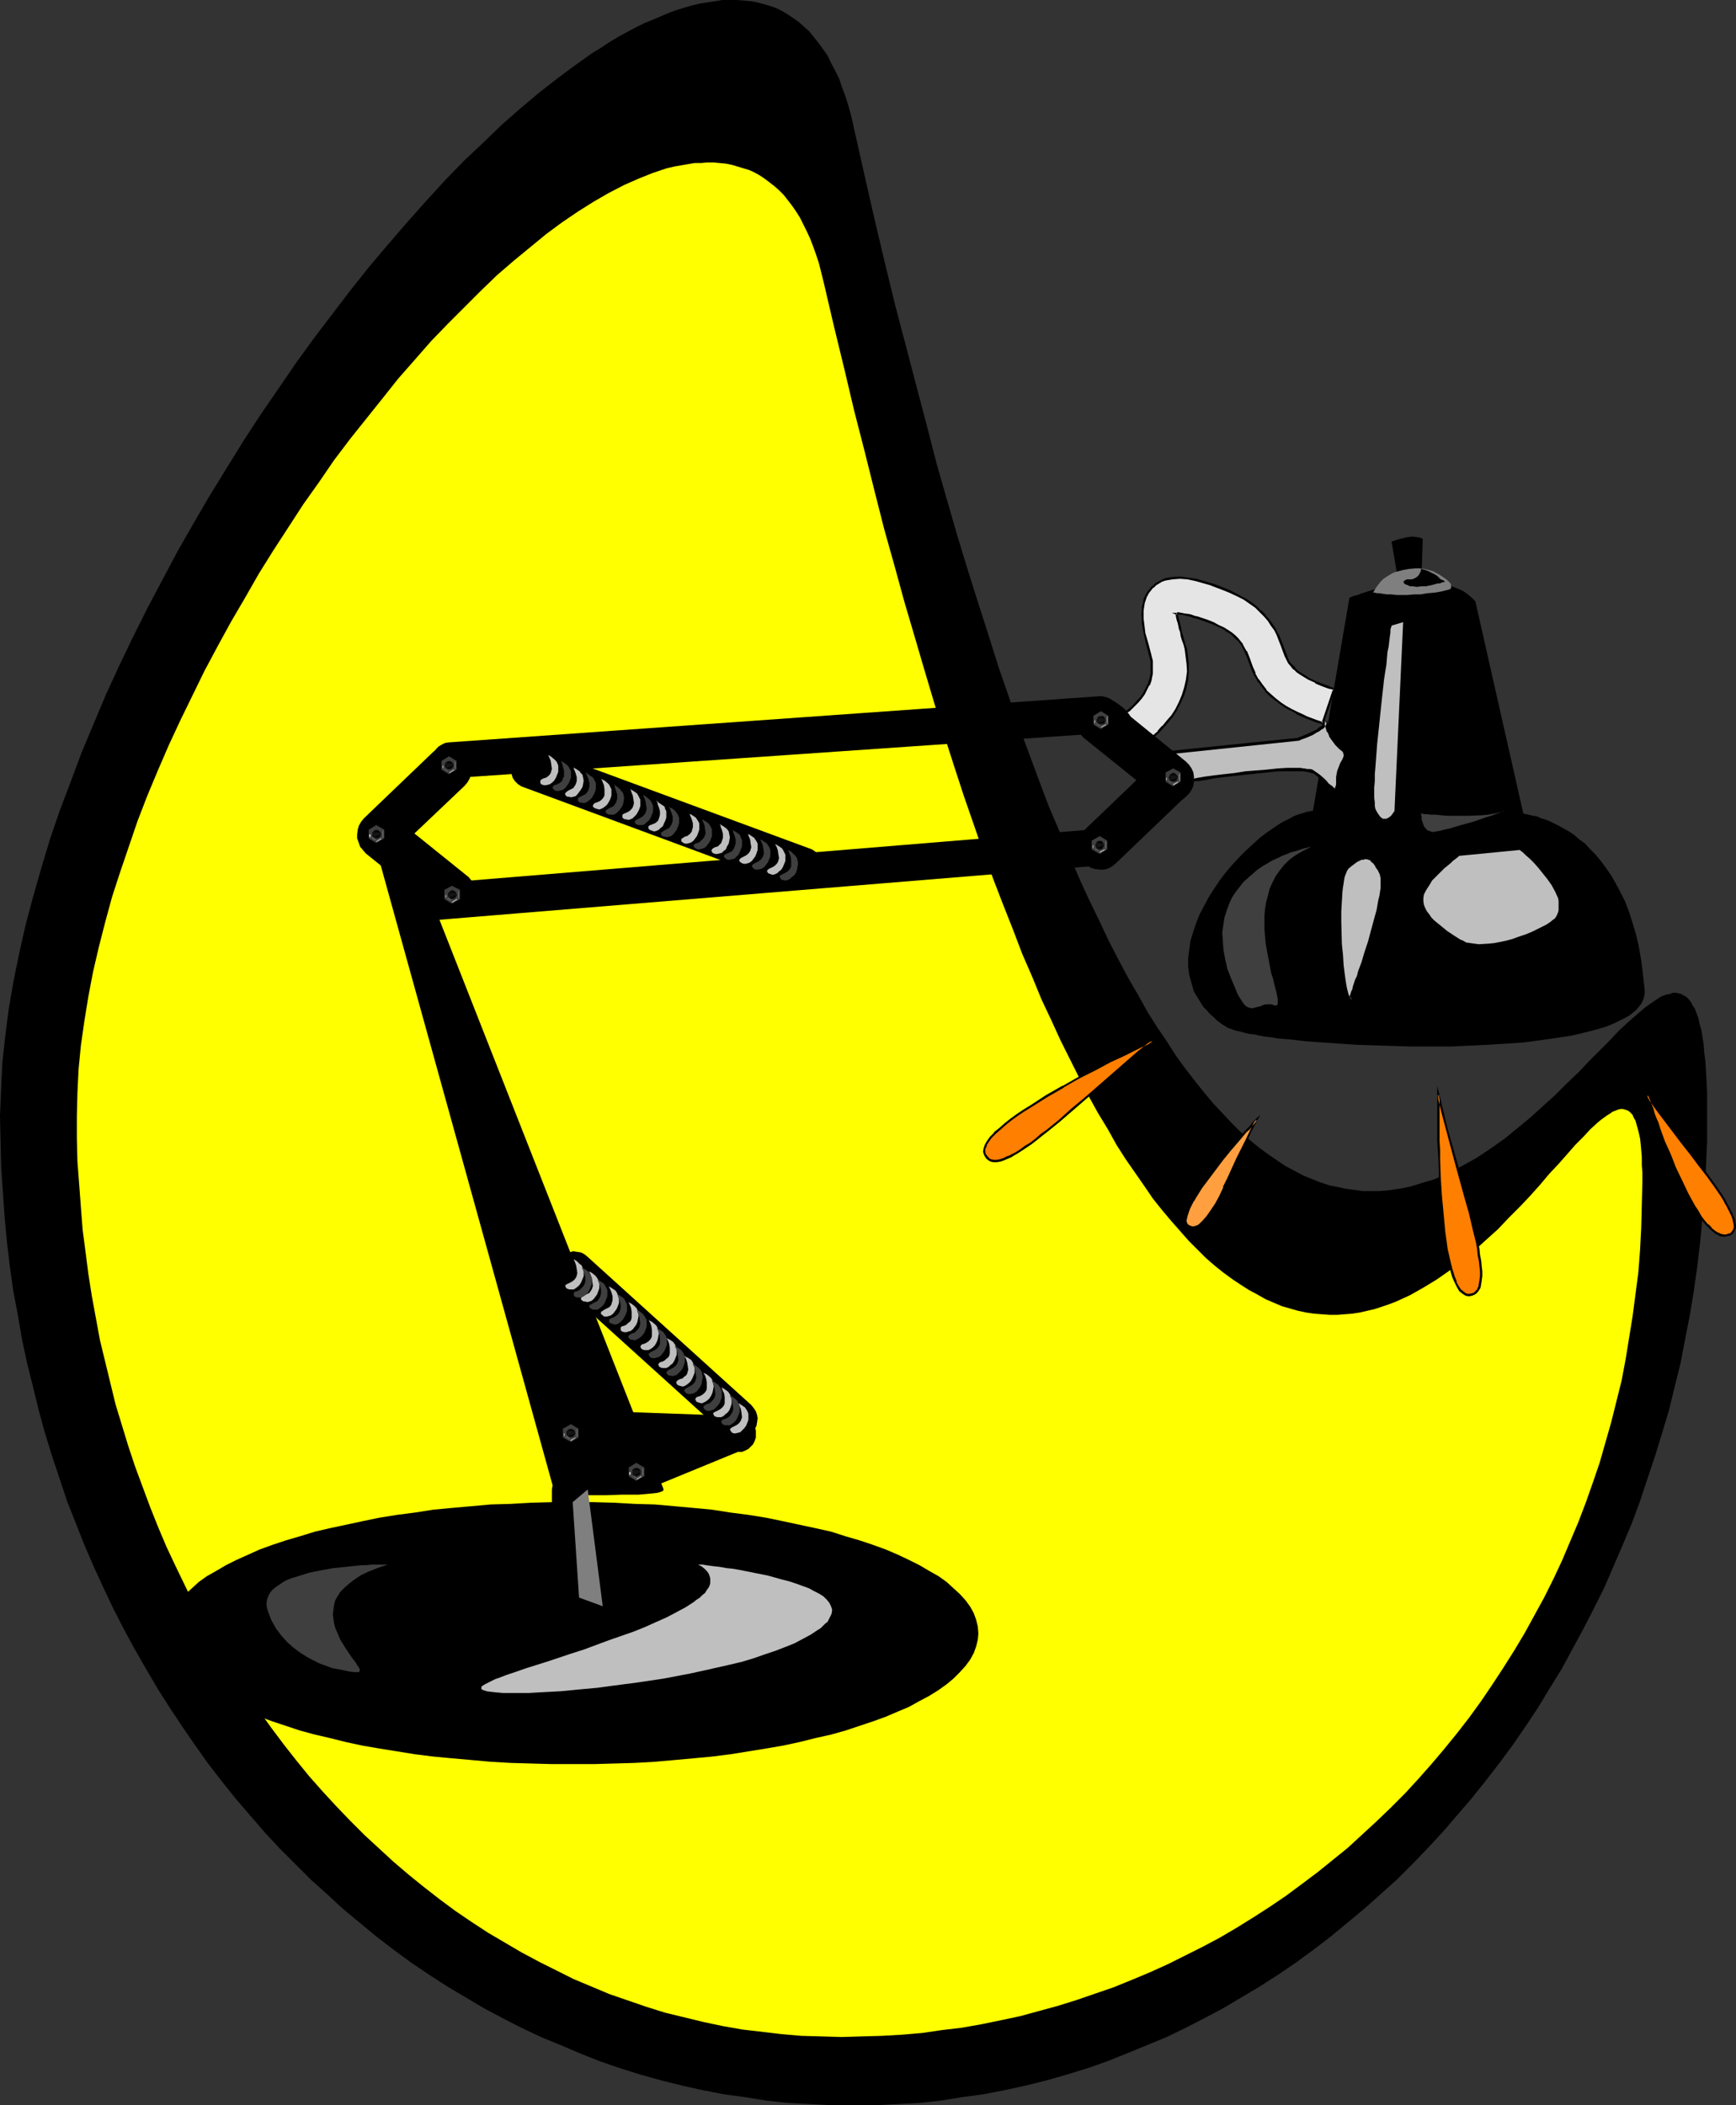 <?xml version="1.0" encoding="UTF-8" standalone="no"?>
<svg
   version="1.0"
   width="128.425mm"
   height="155.668mm"
   id="svg140"
   sodipodi:docname="Lamp - Desk 3.wmf"
   xmlns:inkscape="http://www.inkscape.org/namespaces/inkscape"
   xmlns:sodipodi="http://sodipodi.sourceforge.net/DTD/sodipodi-0.dtd"
   xmlns="http://www.w3.org/2000/svg"
   xmlns:svg="http://www.w3.org/2000/svg">
  <rect width="100%" height="100%" fill="#333333" stroke="none"/>
  <sodipodi:namedview
     id="namedview140"
     pagecolor="#ffffff"
     bordercolor="#000000"
     borderopacity="0.25"
     inkscape:showpageshadow="2"
     inkscape:pageopacity="0.0"
     inkscape:pagecheckerboard="0"
     inkscape:deskcolor="#d1d1d1"
     inkscape:document-units="mm" />
  <defs
     id="defs1">
    <pattern
       id="WMFhbasepattern"
       patternUnits="userSpaceOnUse"
       width="6"
       height="6"
       x="0"
       y="0" />
  </defs>
  <path
     style="fill:#000000;fill-opacity:1;fill-rule:evenodd;stroke:none"
     d="m 238.654,588.353 h 6.14 l 6.14,-0.323 6.14,-0.323 5.978,-0.646 5.978,-0.97 5.978,-0.808 5.817,-1.131 5.978,-1.293 5.817,-1.454 5.655,-1.616 5.817,-1.778 5.494,-1.939 5.655,-2.262 5.494,-2.262 5.494,-2.262 5.332,-2.585 5.332,-2.747 5.171,-2.747 5.171,-3.07 5.171,-3.07 5.009,-3.232 5.009,-3.393 4.847,-3.555 4.847,-3.717 4.686,-3.878 4.686,-3.878 4.524,-4.04 4.524,-4.04 4.363,-4.363 4.201,-4.363 4.201,-4.525 4.04,-4.686 4.04,-4.686 3.878,-4.848 3.878,-5.009 3.716,-5.009 3.555,-5.171 3.555,-5.333 3.232,-5.332 3.393,-5.494 3.07,-5.656 3.07,-5.656 2.908,-5.656 2.908,-5.817 2.585,-5.979 2.585,-5.979 2.585,-6.14 2.262,-6.14 2.101,-6.302 2.101,-6.302 1.939,-6.302 1.939,-6.464 1.616,-6.625 1.616,-6.464 1.293,-6.787 1.293,-6.625 1.131,-6.787 0.969,-6.948 0.808,-6.787 0.646,-6.948 0.646,-6.948 0.323,-7.11 0.323,-7.11 v -7.11 -3.555 -3.232 l -0.162,-3.07 -0.162,-2.747 -0.162,-2.747 -0.323,-2.424 -0.162,-2.262 -0.323,-2.101 -0.323,-1.939 -0.485,-1.616 -0.323,-1.616 -0.485,-1.293 -0.485,-1.293 -0.646,-0.97 -0.485,-0.97 -0.646,-0.808 -0.646,-0.646 -0.646,-0.323 -0.808,-0.485 -0.646,-0.162 -0.808,-0.162 h -0.808 l -0.808,0.323 -0.969,0.162 -0.969,0.323 -0.969,0.485 -0.969,0.646 -0.969,0.646 -1.131,0.808 -1.131,0.808 -2.262,1.939 -2.424,2.101 -2.585,2.424 -2.585,2.747 -2.747,2.747 -3.07,3.07 -2.908,3.07 -3.232,3.07 -3.232,3.232 -3.393,3.07 -3.393,3.07 -3.716,3.07 -3.555,2.909 -3.878,2.747 -3.878,2.585 -4.04,2.262 -4.04,2.101 -4.04,1.778 -2.262,0.646 -2.101,0.646 -2.101,0.646 -2.262,0.485 -2.101,0.323 -2.262,0.323 -2.262,0.162 h -2.262 -2.262 l -2.262,-0.323 -2.424,-0.323 -2.262,-0.485 -2.424,-0.485 -2.424,-0.808 -2.424,-0.97 -2.424,-0.97 -2.424,-1.293 -2.424,-1.293 -2.424,-1.616 -2.585,-1.778 -2.424,-1.778 -2.585,-2.101 -2.585,-2.262 -2.424,-2.424 -2.585,-2.747 -2.585,-2.747 -2.585,-3.07 -2.585,-3.232 -2.747,-3.555 -2.585,-3.555 -2.585,-4.04 -2.747,-4.04 -2.747,-4.363 -2.585,-4.686 -2.747,-4.686 -2.747,-5.171 -2.747,-5.333 -2.585,-5.494 -2.908,-5.979 -2.747,-5.979 -2.747,-6.464 -2.747,-6.625 -2.908,-6.787 -2.747,-7.272 -2.747,-7.433 -2.908,-7.756 -2.747,-8.08 -2.908,-8.403 -2.747,-8.726 -2.908,-9.049 -2.908,-9.211 -2.908,-9.534 -2.908,-10.019 -2.908,-10.18 -2.747,-10.665 -2.908,-10.988 -2.908,-11.15 -3.07,-11.635 -2.908,-11.958 -2.908,-12.281 -2.908,-12.766 -1.454,-6.464 -1.454,-6.464 -0.646,-2.909 -0.808,-2.909 -0.808,-2.585 -0.969,-2.585 -0.808,-2.424 -1.131,-2.262 -1.131,-2.101 -0.969,-2.101 -1.293,-1.778 -1.293,-1.778 -1.293,-1.616 -1.293,-1.616 -1.454,-1.293 -1.454,-1.293 -1.616,-1.131 -1.454,-0.97 -1.616,-0.97 -1.616,-0.808 L 215.224,1.616 213.447,1.131 211.67,0.646 209.892,0.323 207.953,0.162 206.014,0 h -1.939 -2.101 l -1.939,0.323 -2.101,0.323 -2.101,0.323 -2.101,0.485 -2.262,0.646 -2.101,0.646 -2.262,0.808 -2.262,0.97 -2.262,0.97 -2.424,0.97 -2.262,1.131 -2.424,1.293 -2.424,1.293 -2.424,1.454 -2.424,1.616 -2.424,1.454 -5.009,3.555 -5.009,3.717 -5.171,4.04 -5.171,4.363 -5.171,4.525 -5.171,5.009 -5.332,5.009 -5.332,5.494 -5.171,5.656 -5.332,5.979 -5.171,5.979 -5.332,6.302 -5.171,6.464 -5.171,6.787 -5.171,6.787 -5.171,7.11 -4.847,7.11 -5.009,7.272 -4.847,7.433 -4.686,7.595 -4.686,7.595 -4.524,7.756 -4.524,7.918 -4.201,7.918 -4.201,7.918 -4.039,8.08 -3.878,8.08 -3.716,8.08 -3.393,8.08 -3.393,8.08 -3.07,8.241 -3.07,8.08 -2.747,8.08 -2.424,8.08 -2.262,7.918 -2.101,7.918 -1.777,7.918 -1.616,7.918 -1.293,7.595 -0.969,7.595 -0.808,7.433 -0.323,7.433 L 0,311.871 l 0.162,7.11 0.162,7.11 0.485,7.11 0.485,6.948 0.646,6.948 0.808,6.787 0.969,6.948 1.293,6.787 1.131,6.625 1.454,6.787 1.616,6.464 1.616,6.625 1.777,6.464 1.939,6.302 2.101,6.302 2.101,6.302 2.424,6.14 2.424,6.14 2.585,5.979 2.747,5.979 2.747,5.817 2.908,5.656 3.07,5.656 3.232,5.656 3.232,5.494 3.393,5.332 3.555,5.333 3.555,5.171 3.555,5.009 3.878,5.009 3.878,4.848 4.039,4.686 4.039,4.686 4.201,4.525 4.363,4.363 4.363,4.363 4.524,4.04 4.363,4.04 4.686,3.878 4.686,3.878 4.847,3.717 4.847,3.555 5.009,3.393 5.009,3.232 5.171,3.07 5.171,3.07 5.171,2.747 5.332,2.747 5.494,2.585 5.494,2.262 5.332,2.262 5.655,2.262 5.655,1.939 5.655,1.778 5.817,1.616 5.817,1.454 5.817,1.293 5.817,1.131 5.978,0.808 5.978,0.97 5.978,0.646 6.14,0.323 6.14,0.323 z"
     id="path1" />
  <path
     style="fill:#ffff00;fill-opacity:1;fill-rule:evenodd;stroke:none"
     d="m 235.26,569.286 5.655,-0.162 5.655,-0.162 5.655,-0.323 5.655,-0.485 5.494,-0.808 5.494,-0.646 5.494,-0.97 5.494,-1.131 5.332,-1.131 5.332,-1.454 5.332,-1.454 5.171,-1.616 5.171,-1.778 5.171,-1.778 5.171,-2.101 5.009,-2.101 5.009,-2.262 4.847,-2.424 4.847,-2.424 4.847,-2.585 4.686,-2.747 4.686,-2.909 4.524,-2.909 4.524,-3.07 4.363,-3.232 4.524,-3.393 4.201,-3.393 4.201,-3.393 4.04,-3.717 4.04,-3.717 4.039,-3.878 3.878,-3.878 3.716,-4.04 3.716,-4.201 3.555,-4.201 3.555,-4.363 3.393,-4.363 3.393,-4.686 3.07,-4.525 3.07,-4.686 3.07,-4.848 2.908,-4.848 2.747,-5.009 2.747,-5.009 2.585,-5.171 2.424,-5.171 2.262,-5.333 2.262,-5.333 2.101,-5.494 1.939,-5.494 1.939,-5.656 1.616,-5.656 1.616,-5.656 1.454,-5.817 1.454,-5.817 1.131,-5.979 0.969,-5.979 0.969,-5.979 0.808,-6.14 0.808,-6.14 0.485,-6.302 0.323,-6.302 0.162,-6.464 0.162,-6.302 v -2.585 l -0.162,-2.101 v -2.262 l -0.162,-1.939 -0.162,-1.778 -0.162,-1.454 -0.323,-1.454 -0.323,-1.293 -0.323,-1.131 -0.323,-1.131 -0.485,-0.808 -0.323,-0.808 -0.485,-0.485 -0.485,-0.485 -0.646,-0.323 -0.485,-0.162 -0.646,-0.162 h -0.646 l -0.646,0.162 -0.808,0.323 -0.808,0.323 -0.646,0.485 -0.808,0.485 -1.777,1.293 -0.969,0.808 -1.939,1.778 -1.939,2.101 -2.262,2.262 -2.262,2.585 -2.424,2.747 -2.585,2.747 -2.585,3.07 -2.747,3.07 -2.908,3.07 -3.07,3.07 -3.07,3.232 -3.232,2.909 -3.393,3.07 -3.393,2.747 -3.393,2.747 -3.716,2.585 -3.716,2.262 -3.716,2.101 -3.878,1.778 -2.101,0.808 -1.939,0.646 -1.939,0.646 -2.101,0.485 -2.101,0.485 -2.101,0.323 -2.101,0.162 -2.101,0.162 h -2.101 l -2.262,-0.162 -2.101,-0.162 -2.262,-0.323 -2.262,-0.485 -2.262,-0.646 -2.262,-0.646 -2.262,-0.97 -2.262,-0.97 -2.262,-1.293 -2.424,-1.293 -2.262,-1.454 -2.424,-1.616 -2.424,-1.778 -2.424,-1.939 -2.424,-2.101 -2.424,-2.424 -2.424,-2.424 -2.424,-2.747 -2.424,-2.747 -2.585,-3.07 -2.585,-3.232 -2.424,-3.555 -2.585,-3.717 -2.585,-3.717 -2.585,-4.04 -2.424,-4.363 -2.747,-4.525 -2.585,-4.686 -2.585,-5.009 -2.585,-5.171 -2.747,-5.494 -2.585,-5.656 -2.747,-5.817 -2.585,-6.302 -2.747,-6.302 -2.585,-6.787 -2.747,-6.948 -2.747,-7.11 -2.747,-7.433 -2.747,-7.918 -2.747,-7.918 -2.747,-8.403 -2.747,-8.564 -2.747,-8.888 -2.747,-9.211 -2.747,-9.372 -2.908,-9.857 -2.747,-10.019 -2.908,-10.342 -2.747,-10.827 -2.747,-10.988 -2.908,-11.311 -2.747,-11.635 -2.908,-11.958 -2.908,-12.443 -0.646,-2.585 -0.646,-2.585 -0.808,-2.424 -0.808,-2.262 -0.808,-2.101 -0.969,-2.101 -0.969,-1.939 -0.969,-1.939 -1.131,-1.778 -1.131,-1.616 -1.131,-1.454 -1.131,-1.454 -1.293,-1.293 -1.293,-1.131 -1.454,-1.131 -1.293,-0.97 -1.454,-0.97 -1.454,-0.808 -1.454,-0.646 -1.616,-0.485 -1.616,-0.485 -1.616,-0.485 -1.616,-0.323 -1.777,-0.162 -1.616,-0.162 h -1.777 l -1.777,0.162 h -1.777 l -1.939,0.323 -3.716,0.646 -2.101,0.485 -1.939,0.646 -1.939,0.646 -4.04,1.616 -4.04,1.778 -4.363,2.262 -4.201,2.424 -4.363,2.747 -4.524,3.07 -4.363,3.232 -4.524,3.717 -4.524,3.717 -4.686,4.04 -4.524,4.363 -4.524,4.525 -4.686,4.686 -4.686,4.848 -4.524,5.171 -4.686,5.332 -4.363,5.494 -4.524,5.656 -4.524,5.656 -4.524,5.979 -4.201,6.14 -4.363,6.14 -4.201,6.464 -4.201,6.464 -4.039,6.464 -3.878,6.787 -3.878,6.625 -3.716,6.787 -3.716,6.948 -3.393,6.948 -3.393,6.948 -3.232,6.948 -3.07,7.11 -2.908,6.948 -2.747,7.11 -2.424,7.11 -2.424,7.11 -2.262,6.948 -1.939,7.11 -1.777,6.948 -1.616,6.948 -1.293,6.787 -1.131,6.948 -0.969,6.787 -0.646,6.625 -0.323,6.625 -0.162,6.464 v 6.302 l 0.162,6.464 0.485,6.302 0.485,6.464 0.485,6.302 0.808,6.14 0.808,6.302 0.969,6.14 1.131,6.14 1.131,6.14 1.454,5.979 1.454,5.979 1.454,5.979 1.777,5.817 1.777,5.817 1.939,5.817 2.101,5.656 2.101,5.656 2.262,5.656 2.262,5.333 2.585,5.494 2.585,5.333 2.585,5.332 2.908,5.171 2.747,5.171 3.07,5.009 3.07,4.848 3.232,4.848 3.232,4.848 3.393,4.686 3.393,4.525 3.555,4.525 3.555,4.363 3.716,4.201 3.878,4.201 3.878,4.04 4.039,4.04 4.04,3.717 4.04,3.717 4.363,3.717 4.201,3.393 4.363,3.393 4.363,3.232 4.524,3.07 4.686,3.07 4.686,2.747 4.686,2.747 4.847,2.585 4.847,2.424 4.847,2.424 5.009,2.101 5.009,2.101 5.171,1.778 5.171,1.778 5.171,1.616 5.332,1.293 5.332,1.293 5.332,1.131 5.494,0.97 5.494,0.646 5.494,0.646 5.494,0.485 5.655,0.162 z"
     id="path2" />
  <path
     style="fill:#000000;fill-opacity:1;fill-rule:evenodd;stroke:none"
     d="m 160.126,493.014 h 5.817 l 5.817,-0.162 5.655,-0.162 5.655,-0.323 5.494,-0.485 5.332,-0.485 5.171,-0.485 5.171,-0.646 5.009,-0.808 5.009,-0.808 4.686,-0.808 4.524,-0.97 4.524,-1.131 4.363,-0.97 4.04,-1.131 3.878,-1.293 3.878,-1.293 3.555,-1.293 3.393,-1.454 3.07,-1.293 2.908,-1.616 2.747,-1.454 2.585,-1.616 2.262,-1.616 1.939,-1.616 1.777,-1.778 1.616,-1.778 1.293,-1.778 0.969,-1.778 0.646,-1.778 0.485,-1.939 0.162,-1.778 -0.162,-1.939 -0.485,-1.939 -0.646,-1.778 -0.969,-1.778 -1.293,-1.778 -1.616,-1.778 -1.777,-1.616 -1.939,-1.778 -2.262,-1.616 -2.585,-1.454 -2.747,-1.616 -2.908,-1.454 -3.07,-1.454 -3.393,-1.454 -3.555,-1.293 -3.878,-1.293 -3.878,-1.131 -4.04,-1.293 -4.363,-0.97 -4.524,-0.97 -4.524,-0.97 -4.686,-0.97 -5.009,-0.808 -5.009,-0.646 -5.171,-0.808 -5.171,-0.485 -5.332,-0.485 -5.494,-0.485 -5.655,-0.162 -5.655,-0.323 -5.817,-0.162 h -5.817 -5.817 l -5.817,0.162 -5.655,0.323 -5.655,0.162 -5.332,0.485 -5.494,0.485 -5.171,0.485 -5.171,0.808 -5.009,0.646 -5.009,0.808 -4.686,0.97 -4.524,0.97 -4.524,0.97 -4.201,0.97 -4.201,1.293 -3.878,1.131 -3.878,1.293 -3.555,1.293 -3.232,1.454 -3.232,1.454 -2.908,1.454 -2.747,1.616 -2.585,1.454 -2.262,1.616 -1.939,1.778 -1.777,1.616 -1.616,1.778 -1.131,1.778 -1.131,1.778 -0.646,1.778 -0.485,1.939 -0.162,1.939 0.162,1.778 0.485,1.939 0.646,1.778 1.131,1.778 1.131,1.778 1.616,1.778 1.777,1.778 1.939,1.616 2.262,1.616 2.585,1.616 2.747,1.454 2.908,1.616 3.232,1.293 3.232,1.454 3.555,1.293 3.878,1.293 3.878,1.293 4.201,1.131 4.201,0.97 4.524,1.131 4.524,0.97 4.686,0.808 5.009,0.808 5.009,0.808 5.171,0.646 5.171,0.485 5.494,0.485 5.332,0.485 5.655,0.323 5.655,0.162 5.817,0.162 z"
     id="path3" />
  <path
     style="fill:#e5e5e5;fill-opacity:1;fill-rule:evenodd;stroke:none"
     d="m 318.797,208.453 1.293,-0.808 1.131,-0.97 1.454,-0.97 1.293,-1.293 1.293,-1.293 1.293,-1.616 1.131,-1.454 1.131,-1.778 1.131,-1.939 0.808,-1.939 0.646,-2.262 0.485,-2.101 0.162,-2.424 v -2.424 l -0.323,-2.424 -0.162,-1.293 -0.485,-1.293 -0.323,-1.293 -0.323,-1.293 -0.323,-0.97 -0.162,-0.97 -0.162,-0.646 -0.162,-0.808 -0.162,-0.646 -0.162,-0.485 -0.162,-0.808 -0.162,-0.485 v -0.162 l -0.162,-0.162 h 0.162 0.162 0.485 0.808 l 0.808,0.323 1.131,0.162 0.808,0.162 0.646,0.323 0.969,0.162 0.808,0.323 1.939,0.646 1.777,0.646 1.454,0.808 1.293,0.646 1.131,0.646 1.131,0.808 0.808,0.646 0.808,0.808 0.646,0.808 0.646,0.808 1.131,1.939 0.808,1.939 0.808,2.424 0.808,1.778 0.808,1.778 1.131,1.454 1.131,1.454 1.454,1.293 1.293,1.293 1.454,1.131 1.454,0.97 1.454,0.808 1.616,0.808 1.454,0.646 1.293,0.646 1.293,0.485 1.293,0.485 1.131,0.323 0.808,0.323 3.232,-9.534 -0.646,-0.162 -0.808,-0.323 -1.777,-0.646 -1.939,-0.808 -2.101,-1.131 -2.101,-1.293 -0.969,-0.646 -0.808,-0.808 -0.808,-0.808 -0.646,-0.808 -0.485,-0.97 -0.485,-0.97 -1.131,-3.07 -1.131,-2.747 -0.808,-1.454 -0.808,-1.293 -0.969,-1.293 -0.969,-1.293 -1.293,-1.293 -1.293,-1.131 -1.454,-1.131 -1.777,-1.131 -1.939,-1.131 -2.101,-0.97 -2.424,-0.97 -2.585,-0.97 -2.262,-0.646 -2.262,-0.646 -2.262,-0.485 -2.101,-0.162 -2.101,0.162 -0.969,0.162 -0.969,0.162 -0.969,0.485 -0.969,0.323 -0.808,0.646 -0.808,0.646 -0.808,0.808 -0.485,0.808 -0.485,0.97 -0.485,0.808 -0.323,1.131 -0.162,0.97 v 1.131 l -0.162,1.131 0.162,1.131 v 1.293 l 0.485,2.747 0.646,2.909 0.808,3.07 0.485,1.939 v 1.616 1.778 l -0.323,1.616 -0.485,1.454 -0.646,1.293 -0.808,1.293 -0.808,1.131 -0.808,1.131 -0.969,0.808 -0.808,0.808 -0.808,0.646 -0.646,0.485 -0.485,0.485 -0.485,0.162 -0.162,0.162 z"
     id="path4" />
  <path
     style="fill:#000000;fill-opacity:1;fill-rule:evenodd;stroke:none"
     d="m 318.797,208.776 1.454,-0.808 1.293,-0.97 1.293,-1.131 1.293,-1.131 v 0 l 1.293,-1.454 v 0 l 1.293,-1.454 1.293,-1.616 1.131,-1.778 v -0.162 l 0.969,-1.778 v 0 l 0.969,-2.101 v 0 l 0.646,-2.101 0.485,-2.262 0.162,-2.262 v -0.162 -2.424 0 l -0.323,-2.585 -0.162,-1.293 -0.485,-1.293 -0.323,-1.293 -0.323,-1.131 -0.323,-0.97 -0.162,-0.97 -0.162,-0.808 -0.162,-0.646 -0.162,-0.646 -0.162,-0.485 -0.162,-0.808 -0.323,-0.808 -0.162,-0.162 -0.162,0.485 h 0.162 0.323 -0.162 0.485 0.808 -0.162 l 0.808,0.162 1.293,0.323 0.646,0.162 0.808,0.323 0.808,0.162 v 0 l 0.969,0.323 1.777,0.646 1.777,0.646 1.454,0.646 v 0 l 1.293,0.646 v 0 l 1.131,0.808 1.131,0.646 0.808,0.808 v 0 l 0.808,0.808 v -0.162 l 0.646,0.808 0.646,0.808 v 0 l 0.969,1.939 v 0 l 0.808,1.939 0.808,2.262 0.808,1.939 v 0 l 0.969,1.616 v 0.162 l 1.131,1.454 1.131,1.454 v 0.162 l 1.293,1.293 1.454,1.131 1.454,1.131 1.454,0.97 1.454,0.808 h 0.162 l 1.454,0.808 v 0.162 l 1.454,0.646 1.454,0.646 1.293,0.485 1.131,0.485 2.262,0.646 3.393,-10.019 -0.808,-0.323 h -0.162 l -0.808,-0.323 h 0.162 l -1.777,-0.646 -2.101,-0.808 v 0 l -2.101,-0.97 h 0.162 l -2.101,-1.293 -0.969,-0.646 -0.808,-0.808 h 0.162 l -0.808,-0.808 v 0 l -0.808,-0.808 -0.485,-0.97 v 0 l -0.323,-0.97 -1.131,-2.909 -1.131,-2.909 h -0.162 l -0.646,-1.454 v 0 l -0.969,-1.454 -0.808,-1.131 -1.131,-1.293 v -0.162 l -1.131,-1.131 h -0.162 l -1.293,-1.293 -1.454,-1.131 -1.777,-1.131 h -0.162 l -1.777,-0.97 -2.101,-1.131 v 0 l -2.424,-0.97 -2.585,-0.97 h -0.162 l -2.101,-0.646 -2.262,-0.646 -2.262,-0.323 h -0.162 l -2.101,-0.323 -2.101,0.162 h -0.162 l -0.969,0.162 -0.969,0.162 v 0 l -0.969,0.485 -0.969,0.485 -0.808,0.485 -0.808,0.808 h -0.162 l -0.646,0.808 -0.646,0.808 -0.485,0.808 v 0.162 l -0.485,0.808 v 0.162 l -0.162,0.97 -0.323,1.131 v 0.97 0.162 l -0.162,1.131 0.162,1.131 v 1.293 0.162 l 0.485,2.585 0.646,2.909 0.808,3.07 0.485,1.939 v 0 1.616 1.778 0 l -0.323,1.454 v 0 l -0.485,1.454 v 0 l -0.646,1.293 -0.646,1.293 v 0 l -0.808,1.131 -0.969,0.97 -0.808,0.97 v 0 l -0.808,0.808 -0.808,0.646 -0.646,0.485 -0.646,0.323 -0.646,0.646 5.332,9.049 0.323,-0.646 -5.009,-8.564 -0.162,0.485 0.646,-0.485 0.485,-0.323 0.808,-0.485 0.646,-0.646 0.808,-0.808 0.162,-0.162 0.808,-0.808 0.969,-1.131 0.808,-1.131 v 0 l 0.646,-1.293 0.646,-1.293 h 0.162 l 0.485,-1.454 v -0.162 l 0.323,-1.616 v 0 -1.778 -1.616 -0.162 l -0.485,-1.939 -0.808,-3.07 -0.808,-2.747 -0.323,-2.747 v 0 l -0.162,-1.293 v -1.131 -1.131 0 l 0.162,-1.131 0.162,-0.97 0.323,-0.97 v 0 l 0.323,-0.97 v 0.162 l 0.485,-0.97 0.646,-0.808 0.646,-0.808 v 0.162 l 0.808,-0.808 0.808,-0.485 v 0 l 0.808,-0.485 0.969,-0.323 v 0 l 0.969,-0.162 0.969,-0.162 v 0 l 2.101,-0.162 2.101,0.162 v 0 l 2.262,0.485 2.262,0.646 2.262,0.646 h -0.162 l 2.585,0.97 2.424,0.97 v 0 l 2.101,0.97 1.939,0.97 v 0 l 1.616,1.131 1.616,1.131 1.293,1.293 v 0 l 1.131,1.131 v 0 l 1.131,1.293 0.808,1.293 0.969,1.293 v 0 l 0.646,1.293 v 0 l 1.131,2.909 1.131,3.07 0.485,0.97 v 0 l 0.485,0.97 0.808,0.97 v 0 l 0.646,0.808 h 0.162 l 0.808,0.808 0.969,0.646 2.101,1.293 v 0 l 2.101,0.97 v 0.162 l 1.939,0.808 1.777,0.646 v 0 l 0.808,0.162 v 0 l 0.646,0.323 -0.162,-0.485 -3.232,9.534 0.485,-0.162 -1.939,-0.646 -1.293,-0.485 -1.293,-0.485 -1.293,-0.646 -1.454,-0.646 v 0 l -1.616,-0.808 v 0 l -1.454,-0.808 -1.454,-0.97 -1.454,-1.131 -1.293,-1.131 -1.454,-1.293 h 0.162 l -1.131,-1.454 -1.131,-1.616 v 0.162 l -0.969,-1.778 h 0.162 l -0.808,-1.778 -0.808,-2.262 -0.808,-2.101 h -0.162 l -0.969,-1.778 v -0.162 l -0.646,-0.808 -0.646,-0.808 v 0 l -0.808,-0.808 v 0 l -0.969,-0.808 -0.969,-0.646 -1.293,-0.808 v 0 L 340.772,174.68 v 0 l -1.454,-0.808 -1.616,-0.646 -1.939,-0.646 -0.969,-0.323 v 0 l -0.808,-0.162 -0.808,-0.323 -0.646,-0.162 -1.293,-0.162 -0.808,-0.162 v 0 l -0.808,-0.162 h -0.485 l -0.162,0.162 v 0 h -1.293 l 1.131,0.485 -0.162,-0.162 0.162,0.808 0.162,0.808 0.162,0.485 0.162,0.485 0.162,0.808 0.162,0.808 0.323,0.808 0.162,1.131 0.323,1.131 0.485,1.293 0.323,1.293 0.162,1.293 0.323,2.585 v -0.162 l 0.162,2.424 v 0 l -0.323,2.424 -0.485,2.101 -0.646,2.101 v 0 l -0.808,1.939 v 0 l -0.969,1.939 v 0 l -1.131,1.778 -1.293,1.454 -1.293,1.616 v -0.162 l -1.293,1.454 h 0.162 l -1.293,1.131 -1.454,1.131 -1.131,0.97 -1.293,0.646 h 0.485 z"
     id="path5" />
  <path
     style="fill:#000000;fill-opacity:1;fill-rule:evenodd;stroke:none"
     d="m 367.11,226.551 10.18,-59.466 v 0 l 0.323,-0.162 0.323,-0.162 0.485,-0.162 0.485,-0.162 0.808,-0.162 0.646,-0.323 0.969,-0.323 2.101,-0.646 2.262,-0.646 2.585,-0.485 2.747,-0.485 2.908,-0.485 2.908,-0.162 3.07,0.162 2.747,0.162 1.454,0.323 1.454,0.323 1.131,0.485 1.293,0.485 1.293,0.646 1.131,0.808 1.131,0.97 0.969,0.97 13.411,59.304 h 0.162 l 0.323,0.162 h 0.323 l 0.646,0.162 0.646,0.162 0.808,0.162 0.969,0.162 0.969,0.485 1.131,0.323 1.293,0.485 1.293,0.646 1.293,0.646 1.454,0.808 1.454,0.808 1.454,0.97 1.454,1.293 1.616,1.131 1.454,1.616 1.454,1.454 1.454,1.778 1.454,1.939 1.454,2.101 1.293,2.262 1.293,2.424 1.293,2.585 1.131,2.909 0.969,3.07 0.969,3.232 0.808,3.555 0.646,3.717 0.485,3.878 0.485,4.363 v 0.97 l -0.162,0.97 -0.323,0.97 -0.485,0.97 -0.646,0.808 -0.646,0.808 -0.969,0.808 -0.969,0.808 -1.131,0.646 -1.293,0.646 -1.293,0.646 -1.454,0.646 -1.616,0.646 -1.616,0.485 -1.777,0.485 -1.939,0.485 -1.939,0.485 -2.101,0.485 -4.201,0.646 -4.524,0.646 -4.847,0.646 -4.847,0.323 -5.171,0.323 -10.341,0.485 h -10.664 l -5.332,-0.162 -5.171,-0.162 -5.009,-0.162 -4.847,-0.323 -4.686,-0.323 -4.524,-0.323 -4.201,-0.485 -3.878,-0.323 -1.777,-0.323 -1.616,-0.162 -1.777,-0.323 -1.454,-0.323 -1.454,-0.162 -1.293,-0.323 -1.131,-0.323 -0.969,-0.162 -0.969,-0.323 -0.808,-0.323 -0.646,-0.162 -0.485,-0.323 -1.293,-0.808 -1.293,-0.97 -0.969,-0.97 -1.131,-0.97 -0.808,-0.97 -0.969,-0.97 -1.293,-2.101 -1.293,-2.101 -0.646,-2.262 -0.646,-2.262 -0.323,-2.424 v -2.424 l 0.323,-2.424 0.323,-2.424 0.808,-2.585 0.808,-2.424 0.969,-2.424 1.293,-2.424 1.293,-2.424 1.454,-2.262 1.616,-2.424 1.616,-2.101 1.777,-2.101 1.939,-2.101 1.939,-1.939 1.939,-1.778 1.939,-1.778 1.939,-1.454 2.101,-1.454 1.939,-1.293 1.939,-0.97 1.777,-0.97 1.939,-0.646 1.616,-0.485 z"
     id="path6" />
  <path
     style="fill:#bfbfbf;fill-opacity:1;fill-rule:evenodd;stroke:none"
     d="m 370.664,201.504 v 0.162 0.162 l 0.162,0.162 v 0.323 l 0.162,0.97 0.485,1.131 0.646,1.131 0.646,1.293 0.969,1.131 1.131,1.131 0.485,0.323 0.323,0.485 0.323,0.485 0.162,0.323 v 0.485 l -0.162,0.323 -0.323,0.808 -0.485,1.131 -0.646,1.293 -0.162,0.646 -0.162,0.97 -0.162,0.808 v 1.131 0.97 l -0.162,0.646 -0.162,0.485 -0.162,0.323 h -0.323 -0.323 l -0.323,-0.162 -0.323,-0.485 -0.485,-0.323 -0.485,-0.485 -0.646,-0.646 -0.646,-0.646 -1.131,-1.131 -1.616,-1.131 -0.485,-0.162 -0.646,-0.162 -0.646,-0.162 -0.969,-0.162 h -0.969 -3.555 l -2.747,0.162 -2.908,0.162 -6.14,0.646 -3.07,0.323 -2.908,0.485 -2.747,0.323 -2.424,0.323 -0.969,0.162 -0.969,0.162 -0.808,0.162 -0.646,0.162 h -0.646 -0.323 l -0.323,0.162 h -0.162 l -9.21,-7.595 40.072,-4.201 h 0.162 0.162 l 0.323,-0.162 0.485,-0.162 1.293,-0.485 1.293,-0.646 1.454,-0.808 1.293,-0.808 0.485,-0.485 0.323,-0.485 0.162,-0.485 z"
     id="path7" />
  <path
     style="fill:#000000;fill-opacity:1;fill-rule:evenodd;stroke:none"
     d="m 370.988,201.666 -0.808,-0.162 v 0.162 l 0.162,0.485 v 0 0.323 0 l 0.323,0.97 v 0 l 0.323,1.131 h 0.162 l 0.485,1.131 v 0.162 l 0.808,1.131 0.969,1.293 1.131,1.131 v 0 l 0.646,0.485 -0.162,-0.162 0.485,0.485 -0.162,-0.162 0.323,0.485 -0.162,-0.162 0.162,0.485 v -0.162 0.485 -0.162 0.323 0 l -0.323,0.808 -0.646,1.131 -0.485,1.293 v 0 l -0.323,0.808 v 0 l -0.162,0.808 -0.162,0.97 v 0 1.131 0.97 -0.162 l -0.162,0.808 v -0.162 l -0.162,0.485 h 0.162 l -0.162,0.162 0.162,-0.162 -0.323,0.162 h 0.323 l -0.323,-0.162 h 0.162 l -0.323,-0.162 v 0.162 l -0.323,-0.485 -0.485,-0.323 -0.646,-0.485 -0.485,-0.646 -0.646,-0.646 -1.293,-1.131 v 0 l -1.616,-1.131 -0.485,-0.323 -0.646,-0.162 v 0 h -0.808 l -0.808,-0.162 h -0.162 l -0.969,-0.162 h -3.555 l -2.747,0.162 v 0 l -2.908,0.323 -6.14,0.485 -3.07,0.485 -2.908,0.323 -2.747,0.323 -2.424,0.323 -0.969,0.162 -0.969,0.162 -0.808,0.162 -0.808,0.162 h -0.485 l -0.485,0.162 h -0.323 0.162 -0.162 l 0.323,0.162 -9.21,-7.595 -0.162,0.808 40.072,-4.201 h -0.162 0.162 l 0.323,-0.162 v 0 l 0.323,-0.162 0.485,-0.162 v 0 l 1.293,-0.485 1.454,-0.646 1.293,-0.808 h 0.162 l 1.131,-0.808 h 0.162 l 0.485,-0.485 0.323,-0.485 v -0.162 l 0.323,-0.485 v -0.485 l -0.808,-0.162 v 0.485 -0.162 l -0.162,0.485 v 0 l -0.485,0.485 0.162,-0.162 -0.485,0.485 v -0.162 l -1.131,0.97 v 0 l -1.454,0.646 -1.293,0.646 -1.293,0.485 h 0.162 l -0.485,0.162 -0.485,0.162 v 0 l -0.323,0.162 h 0.323 -0.162 v 0 l -41.041,4.201 10.018,8.241 h 0.323 0.323 0.485 l 0.485,-0.162 0.646,-0.162 h 0.808 l 0.969,-0.162 1.131,-0.162 2.424,-0.485 2.585,-0.323 2.908,-0.323 3.07,-0.323 6.14,-0.646 3.07,-0.323 h -0.162 2.747 3.555 0.969 v 0 l 0.808,0.162 0.808,0.162 v 0 l 0.485,0.162 0.485,0.162 v -0.162 l 1.454,1.131 v 0 l 1.293,1.131 0.485,0.646 0.646,0.646 0.485,0.485 0.485,0.323 0.323,0.323 0.162,0.162 0.323,0.162 v 0 l 0.485,0.162 0.485,-0.162 0.323,-0.485 0.162,-0.485 v 0 l 0.162,-0.808 v 0 -0.97 l 0.162,-1.131 v 0.162 -0.97 l 0.162,-0.808 v 0 l 0.323,-0.646 v 0 l 0.485,-1.293 0.485,-0.97 0.485,-0.97 v -0.485 0 -0.485 l -0.162,-0.485 -0.162,-0.485 -0.485,-0.485 -0.646,-0.485 h 0.162 l -1.131,-1.131 v 0.162 l -0.969,-1.293 -0.646,-1.131 v 0 l -0.646,-1.131 h 0.162 l -0.485,-1.131 v 0 l -0.162,-0.808 v 0 l -0.162,-0.323 v 0 -0.323 l -0.162,-0.162 v 0.162 -0.162 h -0.808 z"
     id="path8" />
  <path
     style="fill:#000000;fill-opacity:1;fill-rule:evenodd;stroke:none"
     d="m 302.962,241.094 0.969,0.808 1.131,0.646 1.131,0.323 1.293,0.162 h 1.293 l 1.131,-0.323 1.131,-0.646 0.969,-0.808 19.066,-18.26 0.969,-0.97 0.646,-1.293 0.323,-1.131 0.162,-1.293 -0.162,-1.131 -0.323,-1.293 -0.485,-0.97 -0.808,-1.131 -0.969,-0.808 -1.131,-0.646 -1.131,-0.323 -1.293,-0.162 h -1.131 l -1.293,0.485 -1.131,0.485 -0.969,0.808 -19.228,18.421 -0.808,0.97 -0.646,1.131 -0.323,1.131 -0.162,1.293 0.162,1.131 0.323,1.293 0.485,0.97 z"
     id="path9" />
  <path
     style="fill:#000000;fill-opacity:1;fill-rule:evenodd;stroke:none"
     d="m 301.831,196.98 -0.646,1.131 -0.485,1.131 -0.162,1.293 v 1.293 l 0.162,1.131 0.485,1.131 0.808,0.97 0.808,0.97 20.682,16.644 1.131,0.808 1.131,0.485 1.131,0.162 h 1.293 l 1.293,-0.323 1.131,-0.323 0.969,-0.808 0.969,-0.97 0.646,-0.97 0.485,-1.131 0.162,-1.293 v -1.293 l -0.162,-1.131 -0.485,-1.131 -0.808,-1.131 -0.808,-0.808 -20.682,-16.805 -1.131,-0.646 -1.131,-0.485 -1.131,-0.162 h -1.293 l -1.131,0.162 -1.293,0.485 -0.969,0.808 z"
     id="path10" />
  <path
     style="fill:#000000;fill-opacity:1;fill-rule:evenodd;stroke:none"
     d="m 160.126,418.198 0.323,-0.162 h 0.323 0.646 0.485 l 1.454,-0.162 h 3.878 2.262 l 4.524,-0.162 h 2.262 2.262 l 1.939,-0.162 1.777,-0.162 1.454,-0.162 0.646,-0.162 0.485,-0.162 0.323,-0.162 0.323,-0.162 v -0.162 -0.323 l -71.58,-181.79 -0.323,-0.808 -0.485,-0.808 -0.646,-0.646 -0.808,-0.485 -0.808,-0.323 -0.808,-0.162 -0.808,-0.162 -0.969,0.162 -0.808,0.485 -0.808,0.485 -0.646,0.646 -0.485,0.646 -0.323,0.808 -0.323,0.808 v 0.97 l 0.162,0.808 49.443,178.235 0.323,0.808 0.485,0.808 0.646,0.646 0.808,0.485 0.646,0.323 0.969,0.162 0.808,0.162 z"
     id="path11" />
  <path
     style="fill:#000000;fill-opacity:1;fill-rule:evenodd;stroke:none"
     d="m 313.788,236.246 -0.162,-0.97 -0.323,-0.97 -0.646,-0.808 -0.646,-0.646 -0.808,-0.646 -0.808,-0.323 -0.969,-0.323 h -0.969 l -186.948,15.351 -0.969,0.323 -0.969,0.323 -0.808,0.646 -0.646,0.646 -0.646,0.808 -0.323,0.808 -0.323,0.97 v 0.97 l 0.162,0.97 0.485,0.97 0.485,0.808 0.646,0.646 0.808,0.646 0.969,0.323 0.808,0.323 h 1.131 l 186.948,-15.351 0.969,-0.323 0.969,-0.323 0.646,-0.485 0.808,-0.646 0.485,-0.808 0.485,-0.97 0.162,-0.808 z"
     id="path12" />
  <path
     style="fill:#000000;fill-opacity:1;fill-rule:evenodd;stroke:none"
     d="m 316.535,201.504 -0.162,-0.485 -0.162,-0.485 -0.323,-0.646 -0.485,-0.646 -0.969,-1.131 -1.454,-1.131 -1.454,-0.97 -1.293,-0.808 -0.808,-0.323 -0.646,-0.162 -0.646,-0.162 h -0.485 l -182.262,12.927 -0.969,0.162 -0.969,0.485 -0.808,0.485 -0.646,0.646 -0.646,0.808 -0.323,0.808 -0.323,0.97 v 1.131 l 0.162,0.97 0.323,0.97 0.485,0.808 0.808,0.646 0.808,0.646 0.808,0.323 0.969,0.162 h 0.969 l 187.11,-12.927 h 0.969 l 0.808,-0.162 0.646,-0.162 0.485,-0.162 0.323,-0.485 0.162,-0.485 v -0.646 z"
     id="path13" />
  <path
     style="fill:#000000;fill-opacity:1;fill-rule:evenodd;stroke:none"
     d="m 101.634,237.701 0.969,0.808 1.131,0.646 1.131,0.323 1.293,0.162 h 1.293 l 1.131,-0.323 1.131,-0.646 0.969,-0.808 19.228,-18.26 0.808,-0.97 0.646,-1.131 0.323,-1.293 0.162,-1.131 -0.162,-1.293 -0.323,-1.131 -0.485,-1.131 -0.808,-1.131 -0.969,-0.808 -1.131,-0.646 -1.293,-0.323 -1.131,-0.162 -1.293,0.162 -1.131,0.323 -1.131,0.485 -0.969,0.808 -19.228,18.421 -0.808,0.97 -0.646,1.131 -0.323,1.131 -0.162,1.293 v 1.131 l 0.485,1.293 0.485,1.131 z"
     id="path14" />
  <path
     style="fill:#000000;fill-opacity:1;fill-rule:evenodd;stroke:none"
     d="m 210.377,400.423 0.646,-0.97 0.485,-0.97 0.162,-0.97 0.162,-1.131 -0.162,-0.97 -0.323,-0.97 -0.646,-0.97 -0.646,-0.808 -45.889,-41.529 -0.808,-0.646 -0.969,-0.485 -1.131,-0.162 -0.969,-0.162 -1.131,0.323 -0.969,0.162 -0.969,0.646 -0.808,0.646 -0.646,0.97 -0.323,0.97 -0.323,0.97 v 1.131 l 0.162,1.131 0.323,0.97 0.485,0.808 0.808,0.97 45.727,41.367 0.969,0.808 0.969,0.323 0.969,0.323 h 1.131 l 0.969,-0.162 0.969,-0.323 0.969,-0.646 z"
     id="path15" />
  <path
     style="fill:#000000;fill-opacity:1;fill-rule:evenodd;stroke:none"
     d="m 101.311,229.459 -0.646,1.131 -0.485,1.131 -0.162,1.293 v 1.131 l 0.323,1.293 0.323,1.131 0.808,0.97 0.808,0.97 20.682,16.644 1.131,0.646 1.131,0.485 1.131,0.323 h 1.293 l 1.293,-0.323 1.131,-0.485 0.969,-0.646 0.969,-0.97 0.646,-1.131 0.485,-1.131 0.162,-1.131 v -1.293 l -0.162,-1.131 -0.485,-1.131 -0.808,-1.131 -0.808,-0.97 -20.682,-16.644 -1.131,-0.646 -1.131,-0.485 -1.131,-0.162 h -1.293 l -1.131,0.162 -1.293,0.485 -0.969,0.646 z"
     id="path16" />
  <path
     style="fill:#3f3f3f;fill-opacity:1;fill-rule:evenodd;stroke:none"
     d="m 126.356,252.567 2.262,-1.293 v -2.585 l -2.262,-1.131 -2.101,1.131 v 2.585 z"
     id="path17" />
  <path
     style="fill:#141414;fill-opacity:1;fill-rule:evenodd;stroke:#000000;stroke-width:0.162px;stroke-linecap:round;stroke-linejoin:round;stroke-miterlimit:4;stroke-dasharray:none;stroke-opacity:1"
     d="m 126.517,248.85 0.323,0.162 0.485,0.323 0.162,0.323 0.162,0.485 -0.162,0.323 -0.162,0.323 -0.485,0.323 h -0.323 -0.485 l -0.323,-0.323 -0.323,-0.323 v -0.323 -0.485 l 0.323,-0.323 0.323,-0.323 z"
     id="path18" />
  <path
     style="fill:#7f7f7f;fill-opacity:1;fill-rule:evenodd;stroke:none"
     d="m 128.133,249.012 0.162,0.162 v 1.778 l -0.162,0.162 v -0.162 -1.778 z"
     id="path19" />
  <path
     style="fill:#e0e0e0;fill-opacity:1;fill-rule:evenodd;stroke:none"
     d="m 124.74,250.143 v 0 0.646 0 h -0.162 v 0 -0.646 0 z"
     id="path20" />
  <path
     style="fill:#bfbfbf;fill-opacity:1;fill-rule:evenodd;stroke:none"
     d="m 126.356,252.082 0.162,-0.162 1.131,-0.646 h 0.162 0.162 l -0.162,0.162 -1.293,0.808 z"
     id="path21" />
  <path
     style="fill:#000000;fill-opacity:1;fill-rule:evenodd;stroke:none"
     d="m 126.84,250.789 -0.323,0.162 h -0.162 l -0.162,-0.162 -0.162,-0.162 v 0 h 0.162 0.485 l 0.323,-0.323 0.162,-0.162 v 0.162 0.162 0.162 z"
     id="path22" />
  <path
     style="fill:#000000;fill-opacity:1;fill-rule:evenodd;stroke:none"
     d="m 126.679,249.173 h 0.323 l 0.162,0.162 v 0.162 0.162 h -0.162 l -0.162,-0.162 -0.323,-0.162 -0.323,0.162 -0.162,0.162 -0.162,-0.162 0.162,-0.162 0.162,-0.162 h 0.162 z"
     id="path23" />
  <path
     style="fill:#6b6b6b;fill-opacity:1;fill-rule:evenodd;stroke:none"
     d="m 126.194,251.597 -0.162,0.162 -0.969,-0.646 v -0.162 h 0.162 l 0.969,0.646 z"
     id="path24" />
  <path
     style="fill:#3f3f3f;fill-opacity:1;fill-rule:evenodd;stroke:none"
     d="m 105.189,235.6 2.262,-1.293 v -2.424 l -2.262,-1.293 -2.101,1.293 v 2.424 z"
     id="path25" />
  <path
     style="fill:#141414;fill-opacity:1;fill-rule:evenodd;stroke:#000000;stroke-width:0.162px;stroke-linecap:round;stroke-linejoin:round;stroke-miterlimit:4;stroke-dasharray:none;stroke-opacity:1"
     d="m 105.189,232.045 h 0.485 l 0.323,0.323 0.323,0.323 0.162,0.485 -0.162,0.485 -0.323,0.323 -0.323,0.162 -0.485,0.162 -0.323,-0.162 -0.323,-0.162 -0.323,-0.323 v -0.485 -0.485 l 0.323,-0.323 0.323,-0.323 z"
     id="path26" />
  <path
     style="fill:#7f7f7f;fill-opacity:1;fill-rule:evenodd;stroke:none"
     d="m 106.966,232.045 0.162,0.162 v 1.778 l -0.162,0.162 v 0 -0.162 -1.778 z"
     id="path27" />
  <path
     style="fill:#e0e0e0;fill-opacity:1;fill-rule:evenodd;stroke:none"
     d="m 103.411,233.176 h 0.162 v 0.646 0.162 h -0.162 v 0 l -0.162,-0.162 v -0.646 z"
     id="path28" />
  <path
     style="fill:#bfbfbf;fill-opacity:1;fill-rule:evenodd;stroke:none"
     d="m 105.189,235.115 v 0 0 l 1.293,-0.808 h 0.162 v 0.162 l -1.293,0.808 v 0 z"
     id="path29" />
  <path
     style="fill:#000000;fill-opacity:1;fill-rule:evenodd;stroke:none"
     d="m 105.673,233.984 h -0.485 l -0.162,-0.162 h -0.162 v -0.162 h 0.162 0.485 l 0.323,-0.323 h 0.162 v 0 0.323 z"
     id="path30" />
  <path
     style="fill:#000000;fill-opacity:1;fill-rule:evenodd;stroke:none"
     d="m 105.35,232.206 0.485,0.162 h 0.162 v 0.323 h -0.162 -0.162 l -0.323,-0.162 -0.485,0.162 h -0.162 v -0.162 l 0.323,-0.323 z"
     id="path31" />
  <path
     style="fill:#6b6b6b;fill-opacity:1;fill-rule:evenodd;stroke:none"
     d="m 105.027,234.792 h -0.162 l -0.969,-0.646 v 0 l 0.162,-0.162 0.969,0.646 z"
     id="path32" />
  <path
     style="fill:#3f3f3f;fill-opacity:1;fill-rule:evenodd;stroke:none"
     d="m 125.548,216.371 2.101,-1.293 v -2.424 l -2.101,-1.293 -2.101,1.293 v 2.424 z"
     id="path33" />
  <path
     style="fill:#141414;fill-opacity:1;fill-rule:evenodd;stroke:#000000;stroke-width:0.162px;stroke-linecap:round;stroke-linejoin:round;stroke-miterlimit:4;stroke-dasharray:none;stroke-opacity:1"
     d="m 125.709,212.815 h 0.323 l 0.323,0.323 0.323,0.323 v 0.485 0.323 l -0.323,0.323 -0.323,0.323 h -0.323 -0.485 l -0.485,-0.323 -0.162,-0.323 -0.162,-0.323 0.162,-0.485 0.162,-0.323 0.485,-0.323 z"
     id="path34" />
  <path
     style="fill:#7f7f7f;fill-opacity:1;fill-rule:evenodd;stroke:none"
     d="m 127.325,212.815 v 0 0.162 1.778 0.162 0 l -0.162,-0.162 v -1.778 l 0.162,-0.162 z"
     id="path35" />
  <path
     style="fill:#e0e0e0;fill-opacity:1;fill-rule:evenodd;stroke:none"
     d="m 123.77,213.947 h 0.162 v 0.646 l -0.162,0.162 v -0.162 z"
     id="path36" />
  <path
     style="fill:#bfbfbf;fill-opacity:1;fill-rule:evenodd;stroke:none"
     d="m 125.548,215.886 v 0 l 1.293,-0.808 h 0.162 v 0.162 l -1.293,0.808 z"
     id="path37" />
  <path
     style="fill:#000000;fill-opacity:1;fill-rule:evenodd;stroke:none"
     d="m 125.871,214.755 h -0.485 l -0.162,-0.162 v -0.162 h 0.162 0.485 l 0.323,-0.323 v -0.162 l 0.162,0.162 -0.162,0.323 v 0.162 z"
     id="path38" />
  <path
     style="fill:#000000;fill-opacity:1;fill-rule:evenodd;stroke:none"
     d="m 125.709,212.815 0.485,0.323 v 0 l 0.162,0.323 h -0.162 -0.162 l -0.162,-0.162 -0.162,-0.162 -0.323,0.162 -0.162,0.162 h -0.162 v -0.162 l 0.162,-0.162 v -0.162 z"
     id="path39" />
  <path
     style="fill:#6b6b6b;fill-opacity:1;fill-rule:evenodd;stroke:none"
     d="m 125.224,215.563 v 0 l -0.969,-0.646 v -0.162 0 l 0.969,0.646 h 0.162 z"
     id="path40" />
  <path
     style="fill:#3f3f3f;fill-opacity:1;fill-rule:evenodd;stroke:none"
     d="m 307.487,238.67 2.101,-1.293 v -2.424 l -2.101,-1.293 -2.262,1.293 v 2.424 z"
     id="path41" />
  <path
     style="fill:#141414;fill-opacity:1;fill-rule:evenodd;stroke:#000000;stroke-width:0.162px;stroke-linecap:round;stroke-linejoin:round;stroke-miterlimit:4;stroke-dasharray:none;stroke-opacity:1"
     d="m 307.487,235.115 h 0.485 l 0.323,0.323 0.162,0.323 0.162,0.485 -0.162,0.323 -0.162,0.485 -0.323,0.162 -0.485,0.162 -0.485,-0.162 -0.323,-0.162 -0.162,-0.485 -0.162,-0.323 0.162,-0.485 0.162,-0.323 0.323,-0.323 z"
     id="path42" />
  <path
     style="fill:#7f7f7f;fill-opacity:1;fill-rule:evenodd;stroke:none"
     d="m 309.264,235.115 v 0 0.162 1.778 0.162 l -0.162,-0.162 v -1.778 -0.162 z"
     id="path43" />
  <path
     style="fill:#e0e0e0;fill-opacity:1;fill-rule:evenodd;stroke:none"
     d="m 305.548,236.246 h 0.162 v 0.646 l -0.162,0.162 v -0.162 z"
     id="path44" />
  <path
     style="fill:#bfbfbf;fill-opacity:1;fill-rule:evenodd;stroke:none"
     d="m 307.487,238.347 v -0.323 l 1.293,-0.646 h 0.162 v 0.162 z"
     id="path45" />
  <path
     style="fill:#000000;fill-opacity:1;fill-rule:evenodd;stroke:none"
     d="m 307.81,237.054 h -0.485 -0.162 l -0.162,-0.162 v -0.162 h 0.162 0.485 l 0.323,-0.323 0.162,-0.162 v 0.162 l 0.162,0.162 -0.162,0.162 z"
     id="path46" />
  <path
     style="fill:#000000;fill-opacity:1;fill-rule:evenodd;stroke:none"
     d="m 307.648,235.115 0.323,0.162 0.162,0.323 v 0.162 0 h -0.162 l -0.485,-0.162 h -0.323 l -0.162,0.162 v -0.162 l 0.162,-0.323 z"
     id="path47" />
  <path
     style="fill:#6b6b6b;fill-opacity:1;fill-rule:evenodd;stroke:none"
     d="m 307.163,237.862 v 0 l -0.969,-0.646 -0.162,-0.162 h 0.162 l 0.969,0.646 z"
     id="path48" />
  <path
     style="fill:#3f3f3f;fill-opacity:1;fill-rule:evenodd;stroke:none"
     d="m 328.007,219.764 2.101,-1.293 v -2.585 l -2.101,-1.131 -2.101,1.131 v 2.585 z"
     id="path49" />
  <path
     style="fill:#141414;fill-opacity:1;fill-rule:evenodd;stroke:#000000;stroke-width:0.162px;stroke-linecap:round;stroke-linejoin:round;stroke-miterlimit:4;stroke-dasharray:none;stroke-opacity:1"
     d="m 328.007,216.047 0.485,0.162 0.323,0.323 0.323,0.323 v 0.485 0.323 l -0.323,0.485 -0.323,0.162 h -0.485 -0.323 l -0.485,-0.162 -0.162,-0.485 -0.162,-0.323 0.162,-0.485 0.162,-0.323 0.485,-0.323 z"
     id="path50" />
  <path
     style="fill:#7f7f7f;fill-opacity:1;fill-rule:evenodd;stroke:none"
     d="m 329.785,216.209 0.162,0.162 v 1.778 l -0.162,0.162 v 0 h -0.162 v -0.162 -1.778 z"
     id="path51" />
  <path
     style="fill:#e0e0e0;fill-opacity:1;fill-rule:evenodd;stroke:none"
     d="m 326.23,217.34 v 0 0.646 0.162 l -0.162,-0.162 v -0.646 z"
     id="path52" />
  <path
     style="fill:#bfbfbf;fill-opacity:1;fill-rule:evenodd;stroke:none"
     d="m 328.007,219.279 v -0.162 l 1.293,-0.646 h 0.162 v 0.162 0 l -1.293,0.808 z"
     id="path53" />
  <path
     style="fill:#000000;fill-opacity:1;fill-rule:evenodd;stroke:none"
     d="m 328.33,218.148 h -0.162 -0.323 -0.162 v -0.323 0 0 h 0.485 l 0.323,-0.323 0.162,-0.162 v 0.162 0.323 z"
     id="path54" />
  <path
     style="fill:#000000;fill-opacity:1;fill-rule:evenodd;stroke:none"
     d="m 328.169,216.371 h 0.323 l 0.162,0.323 v 0.162 h -0.162 l -0.162,-0.162 -0.323,-0.162 -0.323,0.162 h -0.162 v 0 -0.162 l 0.162,-0.162 h 0.323 z"
     id="path55" />
  <path
     style="fill:#6b6b6b;fill-opacity:1;fill-rule:evenodd;stroke:none"
     d="m 327.684,218.794 v 0.162 l -0.969,-0.646 v -0.162 0 z"
     id="path56" />
  <path
     style="fill:#3f3f3f;fill-opacity:1;fill-rule:evenodd;stroke:none"
     d="m 307.81,203.766 2.101,-1.293 v -2.424 l -2.101,-1.293 -2.101,1.293 v 2.424 z"
     id="path57" />
  <path
     style="fill:#141414;fill-opacity:1;fill-rule:evenodd;stroke:#000000;stroke-width:0.162px;stroke-linecap:round;stroke-linejoin:round;stroke-miterlimit:4;stroke-dasharray:none;stroke-opacity:1"
     d="m 307.971,200.211 h 0.323 l 0.485,0.323 0.162,0.323 v 0.485 0.323 l -0.162,0.323 -0.485,0.323 h -0.323 -0.485 l -0.485,-0.323 -0.162,-0.323 -0.162,-0.323 0.162,-0.485 0.162,-0.323 0.485,-0.323 z"
     id="path58" />
  <path
     style="fill:#7f7f7f;fill-opacity:1;fill-rule:evenodd;stroke:none"
     d="m 309.587,200.211 h 0.162 v 0.162 1.778 0 l -0.162,0.162 -0.162,-0.162 v -1.778 z"
     id="path59" />
  <path
     style="fill:#e0e0e0;fill-opacity:1;fill-rule:evenodd;stroke:none"
     d="m 306.032,201.343 h 0.162 v 0.646 l -0.162,0.162 v -0.162 z"
     id="path60" />
  <path
     style="fill:#bfbfbf;fill-opacity:1;fill-rule:evenodd;stroke:none"
     d="m 307.81,203.282 v -0.162 l 1.293,-0.646 h 0.162 v 0.162 l -1.293,0.646 z"
     id="path61" />
  <path
     style="fill:#000000;fill-opacity:1;fill-rule:evenodd;stroke:none"
     d="m 308.133,201.989 -0.323,0.162 -0.323,-0.162 v -0.162 h 0.162 0.485 l 0.323,-0.323 v -0.162 l 0.162,0.162 v 0.162 0.162 l -0.162,0.162 z"
     id="path62" />
  <path
     style="fill:#000000;fill-opacity:1;fill-rule:evenodd;stroke:none"
     d="m 307.971,200.373 h 0.323 l 0.162,0.162 0.162,0.323 h -0.162 v 0 l -0.323,-0.162 -0.162,-0.162 -0.485,0.162 v 0.162 l -0.162,-0.162 0.162,-0.162 v -0.162 z"
     id="path63" />
  <path
     style="fill:#6b6b6b;fill-opacity:1;fill-rule:evenodd;stroke:none"
     d="m 307.648,202.797 -0.162,0.162 -0.969,-0.646 v -0.162 0 0 l 0.969,0.646 z"
     id="path64" />
  <path
     style="fill:#3f3f3f;fill-opacity:1;fill-rule:evenodd;stroke:none"
     d="m 159.641,403.008 2.101,-1.293 v -2.424 l -2.101,-1.293 -2.262,1.293 v 2.424 z"
     id="path65" />
  <path
     style="fill:#141414;fill-opacity:1;fill-rule:evenodd;stroke:#000000;stroke-width:0.162px;stroke-linecap:round;stroke-linejoin:round;stroke-miterlimit:4;stroke-dasharray:none;stroke-opacity:1"
     d="m 159.641,399.453 h 0.323 l 0.485,0.323 0.162,0.323 0.162,0.485 -0.162,0.323 -0.162,0.323 -0.485,0.323 h -0.323 -0.485 l -0.323,-0.323 -0.323,-0.323 v -0.323 -0.485 l 0.323,-0.323 0.323,-0.323 z"
     id="path66" />
  <path
     style="fill:#7f7f7f;fill-opacity:1;fill-rule:evenodd;stroke:none"
     d="m 161.418,399.453 v 0.162 1.778 0.162 l -0.162,-0.162 v -1.778 -0.162 z"
     id="path67" />
  <path
     style="fill:#e0e0e0;fill-opacity:1;fill-rule:evenodd;stroke:none"
     d="m 157.702,400.584 h 0.162 v 0.646 l -0.162,0.162 v -0.162 z"
     id="path68" />
  <path
     style="fill:#bfbfbf;fill-opacity:1;fill-rule:evenodd;stroke:none"
     d="m 159.479,402.523 0.162,-0.162 1.293,-0.646 v 0 0.162 l -1.293,0.808 v 0 z"
     id="path69" />
  <path
     style="fill:#000000;fill-opacity:1;fill-rule:evenodd;stroke:none"
     d="m 159.964,401.392 h -0.485 l -0.323,-0.162 v -0.162 h 0.162 0.485 l 0.323,-0.323 v -0.162 l 0.162,0.162 v 0.162 0.162 z"
     id="path70" />
  <path
     style="fill:#000000;fill-opacity:1;fill-rule:evenodd;stroke:none"
     d="m 159.641,399.453 0.485,0.323 h 0.162 v 0.162 l -0.162,0.162 v -0.162 h -0.162 l -0.323,-0.162 -0.485,0.162 v 0 h -0.162 l 0.162,-0.162 0.162,-0.162 z"
     id="path71" />
  <path
     style="fill:#6b6b6b;fill-opacity:1;fill-rule:evenodd;stroke:none"
     d="m 159.318,402.2 h -0.162 l -0.969,-0.646 v 0 -0.162 h 0.162 l 0.969,0.646 z"
     id="path72" />
  <path
     style="fill:#000000;fill-opacity:1;fill-rule:evenodd;stroke:none"
     d="m 159.318,465.544 h 0.969 l 0.969,-0.323 0.808,-0.485 0.808,-0.646 0.646,-0.646 0.485,-0.808 0.162,-0.97 0.162,-0.97 v -44.438 l -0.162,-0.97 -0.162,-0.97 -0.485,-0.808 -0.646,-0.646 -0.808,-0.646 -0.808,-0.485 -0.969,-0.323 h -0.969 -0.969 l -0.969,0.323 -0.969,0.485 -0.646,0.646 -0.646,0.646 -0.485,0.808 -0.162,0.97 -0.162,0.97 v 44.438 l 0.162,0.97 0.162,0.97 0.485,0.808 0.646,0.646 0.646,0.646 0.969,0.485 0.969,0.323 z"
     id="path73" />
  <path
     style="fill:#000000;fill-opacity:1;fill-rule:evenodd;stroke:none"
     d="m 206.338,405.755 h 1.131 l 0.808,-0.323 0.969,-0.485 0.646,-0.646 0.646,-0.646 0.485,-0.97 0.323,-0.97 v -0.97 -0.97 l -0.323,-0.97 -0.485,-0.808 -0.646,-0.808 -0.646,-0.646 -0.969,-0.323 -0.808,-0.323 -1.131,-0.162 -31.185,-1.131 -0.485,0.162 -0.162,0.162 v 0.485 0.646 l 0.162,0.646 0.323,0.808 0.808,1.939 0.969,1.939 0.808,1.939 0.323,0.808 0.323,0.808 0.162,0.808 0.162,0.485 v 1.293 l 0.162,1.293 0.485,1.616 0.323,1.454 0.646,1.454 0.646,1.131 0.485,0.323 0.485,0.323 0.485,0.323 h 0.485 z"
     id="path74" />
  <path
     style="fill:#3f3f3f;fill-opacity:1;fill-rule:evenodd;stroke:none"
     d="m 177.9,413.835 2.262,-1.293 v -2.424 l -2.262,-1.293 -2.101,1.293 v 2.424 z"
     id="path75" />
  <path
     style="fill:#141414;fill-opacity:1;fill-rule:evenodd;stroke:#000000;stroke-width:0.162px;stroke-linecap:round;stroke-linejoin:round;stroke-miterlimit:4;stroke-dasharray:none;stroke-opacity:1"
     d="m 178.061,410.28 0.323,0.162 0.323,0.162 0.323,0.323 v 0.485 0.485 l -0.323,0.323 -0.323,0.162 -0.323,0.162 -0.485,-0.162 -0.485,-0.162 -0.162,-0.323 v -0.485 -0.485 l 0.162,-0.323 0.485,-0.162 z"
     id="path76" />
  <path
     style="fill:#7f7f7f;fill-opacity:1;fill-rule:evenodd;stroke:none"
     d="m 179.677,410.441 h 0.162 v 0 1.939 h -0.162 v 0 z"
     id="path77" />
  <path
     style="fill:#e0e0e0;fill-opacity:1;fill-rule:evenodd;stroke:none"
     d="m 176.122,411.411 h 0.162 v 0.646 l -0.162,0.162 -0.162,-0.162 v -0.646 z"
     id="path78" />
  <path
     style="fill:#bfbfbf;fill-opacity:1;fill-rule:evenodd;stroke:none"
     d="m 177.9,413.35 v 0 l 1.293,-0.808 h 0.162 v 0.162 l -1.293,0.808 v 0 z"
     id="path79" />
  <path
     style="fill:#000000;fill-opacity:1;fill-rule:evenodd;stroke:none"
     d="m 178.223,412.219 h -0.323 l -0.323,-0.162 v -0.162 h 0.162 0.485 l 0.323,-0.323 h 0.162 v 0 0.323 z"
     id="path80" />
  <path
     style="fill:#000000;fill-opacity:1;fill-rule:evenodd;stroke:none"
     d="m 178.061,410.441 0.485,0.162 h 0.162 v 0.323 0 h -0.323 l -0.162,-0.162 h -0.162 l -0.485,0.162 h -0.162 v -0.162 l 0.162,-0.162 0.162,-0.162 h 0.162 z"
     id="path81" />
  <path
     style="fill:#6b6b6b;fill-opacity:1;fill-rule:evenodd;stroke:none"
     d="m 177.738,413.027 h -0.162 v 0 l -0.969,-0.646 v 0 0 l 1.131,0.485 z"
     id="path82" />
  <path
     style="fill:#000000;fill-opacity:1;fill-rule:evenodd;stroke:none"
     d="m 161.903,462.959 h 2.262 l 2.262,-0.162 2.262,-0.162 2.101,-0.323 1.939,-0.323 1.939,-0.323 1.777,-0.485 1.616,-0.485 1.616,-0.646 1.293,-0.646 1.131,-0.646 0.969,-0.808 0.808,-0.808 0.485,-0.646 0.323,-0.808 0.162,-0.97 -0.162,-0.808 -0.323,-0.808 -0.485,-0.808 -0.808,-0.808 -0.969,-0.646 -1.131,-0.646 -1.293,-0.646 -1.616,-0.646 -1.616,-0.485 -1.777,-0.485 -1.939,-0.485 -1.939,-0.323 -2.101,-0.323 -2.262,-0.162 h -2.262 l -2.262,-0.162 -2.424,0.162 h -2.262 l -2.262,0.162 -2.101,0.323 -2.101,0.323 -1.777,0.485 -1.777,0.485 -1.616,0.485 -1.616,0.646 -1.293,0.646 -1.131,0.646 -0.969,0.646 -0.808,0.808 -0.485,0.808 -0.323,0.808 -0.162,0.808 0.162,0.97 0.323,0.808 0.485,0.646 0.808,0.808 0.969,0.808 1.131,0.646 1.293,0.646 1.616,0.646 1.616,0.485 1.777,0.485 1.777,0.323 2.101,0.323 2.101,0.323 2.262,0.162 2.262,0.162 z"
     id="path83" />
  <path
     style="fill:#bfbfbf;fill-opacity:1;fill-rule:evenodd;stroke:none"
     d="m 170.305,359.54 v 0 0.162 l 0.162,0.323 0.162,0.323 0.323,0.808 0.323,1.131 v 1.131 l -0.162,0.485 -0.162,0.646 -0.323,0.485 -0.323,0.323 -0.646,0.323 -0.646,0.323 -0.485,0.323 -0.485,0.323 v 0.323 0.323 l 0.323,0.162 0.323,0.323 0.323,0.162 h 0.646 l 0.646,-0.162 0.485,-0.162 0.646,-0.485 0.485,-0.646 0.485,-0.646 0.323,-0.808 0.323,-0.808 v -0.97 -0.808 l -0.323,-0.646 -0.323,-0.646 -0.323,-0.485 -0.969,-0.646 z"
     id="path84" />
  <path
     style="fill:#bfbfbf;fill-opacity:1;fill-rule:evenodd;stroke:none"
     d="m 175.637,363.903 h 0.162 v 0.162 l 0.162,0.323 0.162,0.323 0.323,0.808 0.162,1.131 v 1.131 0.485 l -0.162,0.646 -0.323,0.485 -0.485,0.323 -0.485,0.485 -0.646,0.323 -0.646,0.162 -0.323,0.323 v 0.323 0.323 l 0.162,0.323 0.323,0.162 0.485,0.162 h 0.646 l 0.485,-0.162 0.646,-0.162 0.646,-0.485 0.485,-0.646 0.485,-0.646 0.323,-0.808 0.162,-0.808 0.162,-0.97 -0.162,-0.808 -0.162,-0.808 -0.323,-0.485 -0.485,-0.485 -0.808,-0.646 z"
     id="path85" />
  <path
     style="fill:#bfbfbf;fill-opacity:1;fill-rule:evenodd;stroke:none"
     d="m 181.293,368.913 h 0.162 v 0.162 l 0.162,0.323 0.162,0.323 0.323,0.808 0.162,1.131 v 1.131 0.646 l -0.162,0.485 -0.323,0.485 -0.485,0.485 -0.485,0.323 -0.646,0.323 -0.646,0.162 -0.323,0.323 -0.162,0.323 0.162,0.323 0.162,0.323 0.323,0.162 0.485,0.162 h 0.646 0.485 l 0.646,-0.323 0.646,-0.485 0.485,-0.485 0.485,-0.808 0.323,-0.808 0.162,-0.808 0.162,-0.97 -0.162,-0.808 -0.162,-0.646 -0.323,-0.646 -0.485,-0.485 -0.808,-0.646 z"
     id="path86" />
  <path
     style="fill:#bfbfbf;fill-opacity:1;fill-rule:evenodd;stroke:none"
     d="m 186.302,373.922 h 0.162 v 0.162 l 0.162,0.323 0.162,0.323 0.323,0.808 0.162,1.131 v 1.131 0.485 l -0.162,0.646 -0.323,0.485 -0.485,0.323 -0.485,0.485 -0.646,0.323 -0.646,0.162 -0.323,0.323 -0.162,0.323 0.162,0.323 0.162,0.323 0.323,0.162 0.485,0.162 h 0.646 0.485 l 0.646,-0.323 0.485,-0.485 0.646,-0.485 0.485,-0.808 0.323,-0.808 0.323,-0.808 v -0.97 -0.808 l -0.323,-0.808 -0.323,-0.485 -0.323,-0.485 -0.969,-0.646 z"
     id="path87" />
  <path
     style="fill:#bfbfbf;fill-opacity:1;fill-rule:evenodd;stroke:none"
     d="m 191.472,378.931 v 0.162 0.162 l 0.162,0.162 0.162,0.323 0.323,0.97 0.162,0.97 0.162,1.131 -0.162,0.485 -0.162,0.646 -0.323,0.485 -0.485,0.323 -0.485,0.485 -0.646,0.162 -0.646,0.323 -0.323,0.323 -0.162,0.323 0.162,0.323 0.162,0.323 0.323,0.162 0.485,0.162 0.646,0.162 0.646,-0.162 0.485,-0.323 0.646,-0.485 0.485,-0.485 0.485,-0.808 0.323,-0.808 0.323,-0.808 v -0.97 -0.808 l -0.323,-0.646 -0.323,-0.646 -0.323,-0.485 -0.969,-0.646 -0.485,-0.162 z"
     id="path88" />
  <path
     style="fill:#bfbfbf;fill-opacity:1;fill-rule:evenodd;stroke:none"
     d="m 196.643,383.617 0.162,0.162 v 0.162 l 0.162,0.162 0.162,0.323 0.323,0.97 0.162,0.97 v 1.131 0.646 l -0.162,0.485 -0.323,0.485 -0.485,0.485 -0.485,0.323 -0.646,0.323 -0.646,0.162 -0.323,0.323 -0.162,0.323 0.162,0.323 0.162,0.323 0.323,0.162 0.485,0.162 0.646,0.162 0.485,-0.162 0.646,-0.323 0.646,-0.485 0.485,-0.485 0.485,-0.808 0.323,-0.808 0.162,-0.808 0.162,-0.808 -0.162,-0.97 -0.162,-0.646 -0.323,-0.646 -0.485,-0.485 -0.808,-0.646 z"
     id="path89" />
  <path
     style="fill:#bfbfbf;fill-opacity:1;fill-rule:evenodd;stroke:none"
     d="m 201.652,387.657 h 0.162 v 0.323 l 0.162,0.162 v 0.323 l 0.485,0.97 0.162,0.97 v 1.131 0.646 l -0.162,0.485 -0.323,0.485 -0.485,0.485 -0.485,0.323 -0.646,0.323 -0.646,0.323 -0.323,0.162 -0.162,0.323 0.162,0.323 0.162,0.323 0.323,0.162 0.485,0.162 h 0.485 0.646 l 0.646,-0.323 0.485,-0.485 0.646,-0.485 0.485,-0.646 0.323,-0.808 0.323,-0.97 v -0.808 -0.808 l -0.323,-0.808 -0.323,-0.485 -0.323,-0.485 -1.131,-0.808 z"
     id="path90" />
  <path
     style="fill:#bfbfbf;fill-opacity:1;fill-rule:evenodd;stroke:none"
     d="m 164.812,355.339 v 0.162 0.162 l 0.162,0.162 0.162,0.485 0.323,0.808 0.162,1.131 0.162,1.131 -0.162,0.485 -0.162,0.485 -0.323,0.485 -0.323,0.485 -0.646,0.323 -0.646,0.323 -0.646,0.323 -0.323,0.323 -0.162,0.323 0.162,0.323 0.162,0.162 0.485,0.323 h 0.485 l 0.485,0.162 0.646,-0.162 0.485,-0.162 0.646,-0.485 0.485,-0.646 0.485,-0.646 0.323,-0.808 0.323,-0.97 v -0.808 -0.808 l -0.323,-0.808 -0.323,-0.485 -0.323,-0.485 -0.969,-0.808 z"
     id="path91" />
  <path
     style="fill:#bfbfbf;fill-opacity:1;fill-rule:evenodd;stroke:none"
     d="m 160.449,351.945 v 0 0.162 l 0.162,0.323 0.162,0.323 0.323,0.97 0.162,0.97 0.162,1.131 -0.162,0.646 -0.162,0.485 -0.323,0.485 -0.485,0.485 -0.485,0.323 -0.646,0.323 -0.646,0.323 -0.323,0.162 -0.162,0.323 0.162,0.323 0.162,0.323 0.323,0.162 0.485,0.162 h 0.646 0.646 l 0.485,-0.323 0.646,-0.485 0.485,-0.485 0.485,-0.808 0.323,-0.808 0.323,-0.808 v -0.97 -0.808 l -0.323,-0.646 -0.323,-0.646 -0.485,-0.323 -0.808,-0.808 z"
     id="path92" />
  <path
     style="fill:#bfbfbf;fill-opacity:1;fill-rule:evenodd;stroke:none"
     d="m 206.499,392.182 v 0 0.162 l 0.162,0.323 0.162,0.323 0.323,0.808 0.162,0.97 0.162,1.293 -0.162,0.485 -0.162,0.485 -0.323,0.485 -0.485,0.485 -0.485,0.323 -0.646,0.323 -0.646,0.323 -0.323,0.323 -0.162,0.162 0.162,0.323 0.162,0.323 0.323,0.323 0.485,0.162 h 0.485 l 0.646,-0.162 0.646,-0.162 0.485,-0.485 0.646,-0.646 0.485,-0.646 0.323,-0.808 0.323,-0.808 v -0.97 -0.808 l -0.323,-0.808 -0.323,-0.485 -0.323,-0.485 -0.969,-0.646 -0.485,-0.323 z"
     id="path93" />
  <path
     style="fill:#000000;fill-opacity:1;fill-rule:evenodd;stroke:none"
     d="m 229.444,245.457 0.323,-1.131 0.323,-1.131 v -1.293 l -0.162,-1.131 -0.485,-0.97 -0.646,-0.97 -0.808,-0.808 -0.969,-0.646 -75.781,-27.955 -0.969,-0.485 -1.131,-0.162 h -1.131 l -1.131,0.162 -1.131,0.323 -0.808,0.646 -0.969,0.808 -0.646,0.97 -0.323,1.131 -0.323,1.131 v 1.131 l 0.323,1.131 0.323,1.131 0.646,0.97 0.808,0.808 0.969,0.646 75.619,27.955 1.131,0.485 1.131,0.162 h 1.131 l 1.131,-0.162 0.969,-0.323 0.969,-0.646 0.808,-0.808 z"
     id="path94" />
  <path
     style="fill:#bfbfbf;fill-opacity:1;fill-rule:evenodd;stroke:none"
     d="m 153.339,211.038 v 0 0.162 l 0.162,0.323 0.162,0.323 0.323,0.808 0.162,1.131 0.162,1.131 -0.162,0.485 -0.162,0.646 -0.323,0.485 -0.323,0.323 -0.646,0.485 -0.646,0.162 -0.646,0.323 -0.323,0.323 v 0.323 0.323 l 0.162,0.323 0.323,0.162 0.485,0.162 h 0.646 l 0.646,-0.162 0.485,-0.162 0.646,-0.485 0.485,-0.485 0.485,-0.808 0.323,-0.808 0.323,-0.808 v -0.97 -0.808 l -0.323,-0.808 -0.323,-0.485 -0.485,-0.485 -0.808,-0.646 -0.485,-0.323 z"
     id="path95" />
  <path
     style="fill:#bfbfbf;fill-opacity:1;fill-rule:evenodd;stroke:none"
     d="m 160.287,214.431 v 0 l 0.162,0.162 v 0.323 l 0.162,0.323 0.323,0.808 0.323,1.131 v 1.131 l -0.162,0.485 -0.162,0.485 -0.323,0.485 -0.323,0.485 -0.646,0.323 -0.646,0.323 -0.485,0.323 -0.323,0.323 -0.162,0.162 v 0.323 l 0.162,0.323 0.485,0.323 h 0.485 l 0.485,0.162 0.646,-0.162 0.646,-0.162 0.485,-0.485 0.485,-0.646 0.485,-0.646 0.485,-0.808 0.162,-0.808 0.162,-0.97 -0.162,-0.808 -0.162,-0.808 -0.485,-0.485 -0.323,-0.485 -0.969,-0.646 z"
     id="path96" />
  <path
     style="fill:#bfbfbf;fill-opacity:1;fill-rule:evenodd;stroke:none"
     d="m 168.043,217.663 0.162,0.162 v 0.162 l 0.162,0.162 0.162,0.485 0.323,0.808 0.162,1.131 v 0.97 0.646 l -0.162,0.485 -0.323,0.485 -0.485,0.485 -0.485,0.323 -0.808,0.323 -0.485,0.162 -0.323,0.323 -0.162,0.323 v 0.323 l 0.323,0.323 0.323,0.162 0.485,0.162 0.646,0.162 0.485,-0.162 0.646,-0.323 0.646,-0.485 0.485,-0.485 0.485,-0.808 0.323,-0.646 0.323,-0.97 v -0.808 -0.97 l -0.323,-0.646 -0.323,-0.646 -0.485,-0.485 -0.808,-0.646 z"
     id="path97" />
  <path
     style="fill:#bfbfbf;fill-opacity:1;fill-rule:evenodd;stroke:none"
     d="m 176.284,220.572 v 0.162 l 0.162,0.162 v 0.162 l 0.162,0.485 0.323,0.808 0.162,0.97 0.162,1.131 -0.162,0.646 -0.162,0.485 -0.323,0.485 -0.485,0.485 -0.485,0.323 -0.646,0.323 -0.485,0.162 -0.485,0.323 v 0.485 0.323 l 0.162,0.162 0.485,0.323 h 0.485 l 0.485,0.162 0.646,-0.162 0.646,-0.323 0.485,-0.485 0.485,-0.485 0.485,-0.808 0.323,-0.646 0.323,-0.97 v -0.808 -0.97 l -0.323,-0.646 -0.323,-0.646 -0.323,-0.485 -0.969,-0.646 z"
     id="path98" />
  <path
     style="fill:#bfbfbf;fill-opacity:1;fill-rule:evenodd;stroke:none"
     d="m 183.555,223.804 v 0.162 l 0.162,0.162 0.162,0.162 v 0.485 l 0.323,0.808 0.323,1.131 v 0.97 l -0.162,0.646 -0.162,0.485 -0.162,0.485 -0.485,0.485 -0.485,0.323 -0.808,0.323 -0.485,0.162 -0.485,0.323 v 0.323 0.323 l 0.323,0.323 0.323,0.162 0.485,0.162 0.485,0.162 0.646,-0.162 0.646,-0.323 0.485,-0.485 0.646,-0.485 0.323,-0.808 0.323,-0.646 0.323,-0.97 v -0.808 -0.97 l -0.323,-0.646 -0.162,-0.646 -0.485,-0.323 -0.969,-0.646 z"
     id="path99" />
  <path
     style="fill:#bfbfbf;fill-opacity:1;fill-rule:evenodd;stroke:none"
     d="m 192.765,227.359 v 0 l 0.162,0.162 v 0.323 l 0.162,0.323 0.323,0.808 0.323,1.131 v 1.131 l -0.162,0.485 -0.162,0.646 -0.323,0.485 -0.323,0.323 -0.646,0.485 -0.646,0.162 -0.485,0.323 -0.485,0.323 v 0.323 0.323 l 0.162,0.162 0.485,0.323 0.323,0.162 h 0.646 l 0.646,-0.162 0.485,-0.162 0.646,-0.485 0.485,-0.646 0.485,-0.646 0.323,-0.808 0.323,-0.97 v -0.808 -0.97 l -0.323,-0.646 -0.323,-0.485 -0.323,-0.485 -0.969,-0.646 z"
     id="path100" />
  <path
     style="fill:#bfbfbf;fill-opacity:1;fill-rule:evenodd;stroke:none"
     d="m 201.167,230.267 h 0.162 v 0.162 l 0.162,0.323 v 0.323 l 0.323,0.808 0.323,1.131 v 1.131 l -0.162,0.485 -0.162,0.485 -0.162,0.485 -0.485,0.485 -0.485,0.485 -0.646,0.162 -0.646,0.323 -0.323,0.323 -0.162,0.323 0.162,0.323 0.162,0.323 0.323,0.162 0.485,0.162 h 0.485 l 0.646,-0.162 0.646,-0.162 0.485,-0.485 0.646,-0.485 0.323,-0.808 0.485,-0.808 0.162,-0.808 0.162,-0.97 -0.162,-0.808 -0.162,-0.808 -0.323,-0.485 -0.485,-0.485 -0.969,-0.646 z"
     id="path101" />
  <path
     style="fill:#bfbfbf;fill-opacity:1;fill-rule:evenodd;stroke:none"
     d="m 209.084,233.014 v 0 l 0.162,0.162 v 0.323 l 0.162,0.323 0.323,0.808 0.162,1.131 0.162,0.97 -0.162,0.646 -0.162,0.485 -0.323,0.485 -0.485,0.485 -0.485,0.323 -0.646,0.323 -0.646,0.323 -0.323,0.323 -0.162,0.323 0.162,0.323 0.162,0.162 0.485,0.323 0.485,0.162 h 0.485 l 0.646,-0.162 0.485,-0.162 0.646,-0.485 0.485,-0.646 0.485,-0.646 0.323,-0.808 0.323,-0.97 v -0.808 -0.97 l -0.323,-0.646 -0.323,-0.485 -0.323,-0.485 -0.969,-0.646 -0.485,-0.323 z"
     id="path102" />
  <path
     style="fill:#bfbfbf;fill-opacity:1;fill-rule:evenodd;stroke:none"
     d="m 216.84,235.923 v 0.162 0.162 l 0.162,0.162 0.162,0.323 0.323,0.97 0.162,1.131 0.162,0.97 -0.162,0.646 -0.162,0.485 -0.323,0.485 -0.485,0.485 -0.485,0.323 -0.646,0.323 -0.646,0.323 -0.323,0.323 -0.162,0.323 0.162,0.162 0.162,0.323 0.323,0.162 0.485,0.162 0.485,0.162 0.646,-0.162 0.646,-0.323 0.485,-0.485 0.646,-0.485 0.485,-0.808 0.323,-0.808 0.323,-0.808 v -0.808 -0.97 l -0.323,-0.646 -0.323,-0.646 -0.323,-0.485 -0.969,-0.646 z"
     id="path103" />
  <path
     style="fill:#3f3f3f;fill-opacity:1;fill-rule:evenodd;stroke:none"
     d="m 156.733,212.654 h 0.162 v 0.162 l 0.162,0.323 0.162,0.323 0.162,0.808 0.323,1.131 v 1.131 0.485 l -0.323,0.485 -0.162,0.646 -0.485,0.485 -0.485,0.323 -0.646,0.323 -0.646,0.162 -0.323,0.323 -0.162,0.323 0.162,0.323 0.162,0.162 0.323,0.323 0.485,0.162 h 0.646 l 0.485,-0.162 0.646,-0.162 0.646,-0.485 0.485,-0.646 0.485,-0.646 0.323,-0.808 0.323,-0.808 v -0.97 -0.808 l -0.323,-0.646 -0.323,-0.646 -0.485,-0.485 -0.808,-0.646 z"
     id="path104" />
  <path
     style="fill:#3f3f3f;fill-opacity:1;fill-rule:evenodd;stroke:none"
     d="m 163.842,215.886 v 0.162 0.162 l 0.162,0.162 0.162,0.485 0.323,0.808 0.323,1.131 v 0.97 l -0.162,0.646 -0.162,0.485 -0.323,0.485 -0.323,0.485 -0.646,0.323 -0.646,0.323 -0.646,0.323 -0.323,0.323 v 0.323 0.323 l 0.162,0.162 0.323,0.323 h 0.485 l 0.646,0.162 0.646,-0.162 0.485,-0.323 0.646,-0.485 0.485,-0.485 0.485,-0.808 0.323,-0.646 0.323,-0.97 v -0.808 -0.97 l -0.323,-0.646 -0.323,-0.646 -0.323,-0.323 -0.969,-0.646 z"
     id="path105" />
  <path
     style="fill:#3f3f3f;fill-opacity:1;fill-rule:evenodd;stroke:none"
     d="m 171.598,219.279 h 0.162 v 0.323 l 0.162,0.162 v 0.323 l 0.323,0.97 0.323,0.97 v 1.131 l -0.162,0.646 -0.162,0.485 -0.323,0.485 -0.323,0.485 -0.646,0.323 -0.646,0.323 -0.485,0.323 -0.323,0.162 -0.162,0.323 v 0.323 l 0.323,0.323 0.323,0.162 0.485,0.162 h 0.485 0.646 l 0.646,-0.323 0.485,-0.485 0.485,-0.485 0.485,-0.646 0.485,-0.808 0.162,-0.97 0.162,-0.808 -0.162,-0.97 -0.162,-0.646 -0.485,-0.485 -0.323,-0.485 -0.969,-0.808 z"
     id="path106" />
  <path
     style="fill:#3f3f3f;fill-opacity:1;fill-rule:evenodd;stroke:none"
     d="m 179.838,222.188 v 0 0.323 l 0.162,0.162 0.162,0.323 0.323,0.97 0.162,0.97 0.162,1.131 -0.162,0.646 -0.162,0.485 -0.323,0.485 -0.485,0.485 -0.485,0.323 -0.646,0.323 -0.646,0.323 -0.323,0.323 -0.162,0.162 0.162,0.323 0.162,0.323 0.323,0.162 0.485,0.162 h 0.646 0.485 l 0.646,-0.323 0.485,-0.485 0.646,-0.485 0.485,-0.808 0.323,-0.808 0.323,-0.808 v -0.97 -0.808 l -0.323,-0.646 -0.323,-0.646 -0.323,-0.323 -0.969,-0.808 z"
     id="path107" />
  <path
     style="fill:#3f3f3f;fill-opacity:1;fill-rule:evenodd;stroke:none"
     d="m 187.11,225.42 v 0.162 l 0.162,0.162 v 0.162 l 0.162,0.485 0.323,0.808 0.323,0.97 v 1.293 l -0.162,0.485 -0.162,0.485 -0.323,0.485 -0.323,0.485 -0.646,0.323 -0.646,0.323 -0.485,0.323 -0.485,0.323 v 0.162 0.323 l 0.162,0.323 0.485,0.323 h 0.485 l 0.485,0.162 0.646,-0.162 0.485,-0.162 0.646,-0.485 0.485,-0.646 0.485,-0.646 0.323,-0.808 0.323,-0.97 v -0.808 -0.808 l -0.323,-0.808 -0.323,-0.485 -0.323,-0.485 -0.969,-0.808 -0.485,-0.162 z"
     id="path108" />
  <path
     style="fill:#3f3f3f;fill-opacity:1;fill-rule:evenodd;stroke:none"
     d="m 196.32,228.975 v 0 0.162 l 0.162,0.323 0.162,0.323 0.323,0.808 0.162,1.131 0.162,1.131 -0.162,0.485 -0.162,0.485 -0.323,0.485 -0.485,0.485 -0.485,0.485 -0.646,0.323 -0.646,0.162 -0.323,0.323 -0.162,0.323 0.162,0.323 0.162,0.162 0.485,0.323 0.323,0.162 h 0.646 l 0.485,-0.162 0.646,-0.162 0.646,-0.485 0.485,-0.646 0.485,-0.646 0.323,-0.808 0.323,-0.808 v -0.97 -0.808 l -0.323,-0.808 -0.323,-0.485 -0.323,-0.485 -0.969,-0.646 z"
     id="path109" />
  <path
     style="fill:#3f3f3f;fill-opacity:1;fill-rule:evenodd;stroke:none"
     d="m 204.722,231.883 v 0 l 0.162,0.162 0.162,0.323 v 0.323 l 0.323,0.808 0.323,1.131 v 1.131 l -0.162,0.485 -0.162,0.485 -0.323,0.646 -0.323,0.485 -0.646,0.323 -0.646,0.323 -0.485,0.162 -0.485,0.323 v 0.323 0.323 l 0.323,0.162 0.323,0.323 0.485,0.162 h 0.485 l 0.646,-0.162 0.646,-0.162 0.485,-0.485 0.646,-0.646 0.323,-0.646 0.323,-0.808 0.323,-0.808 v -0.97 -0.808 l -0.323,-0.646 -0.162,-0.646 -0.485,-0.485 -0.969,-0.646 z"
     id="path110" />
  <path
     style="fill:#3f3f3f;fill-opacity:1;fill-rule:evenodd;stroke:none"
     d="m 212.639,234.63 v 0 0.162 l 0.162,0.323 0.162,0.323 0.323,0.808 0.162,1.131 0.162,1.131 -0.162,0.485 -0.162,0.485 -0.323,0.485 -0.485,0.485 -0.485,0.323 -0.646,0.323 -0.646,0.323 -0.323,0.323 -0.162,0.323 0.162,0.323 0.162,0.162 0.323,0.323 0.485,0.162 h 0.646 l 0.646,-0.162 0.485,-0.162 0.646,-0.485 0.485,-0.646 0.485,-0.646 0.323,-0.808 0.323,-0.808 v -0.97 -0.808 l -0.323,-0.808 -0.323,-0.485 -0.323,-0.485 -0.969,-0.646 -0.485,-0.323 z"
     id="path111" />
  <path
     style="fill:#3f3f3f;fill-opacity:1;fill-rule:evenodd;stroke:none"
     d="m 220.233,237.539 0.162,0.162 v 0.162 l 0.162,0.162 0.162,0.485 0.323,0.808 0.162,0.97 v 1.131 0.646 l -0.162,0.485 -0.323,0.485 -0.485,0.485 -0.485,0.323 -0.646,0.323 -0.646,0.323 -0.323,0.162 -0.162,0.323 0.162,0.323 0.162,0.323 0.323,0.323 h 0.485 l 0.485,0.162 0.646,-0.162 0.646,-0.323 0.485,-0.485 0.646,-0.485 0.485,-0.646 0.323,-0.808 0.162,-0.97 0.162,-0.808 -0.162,-0.97 -0.162,-0.646 -0.323,-0.485 -0.485,-0.485 -0.808,-0.808 z"
     id="path112" />
  <path
     style="fill:#3f3f3f;fill-opacity:1;fill-rule:evenodd;stroke:none"
     d="m 172.567,361.641 v 0.162 l 0.162,0.162 v 0.162 l 0.162,0.485 0.323,0.808 0.323,1.131 v 0.97 l -0.162,0.646 -0.162,0.485 -0.323,0.485 -0.485,0.485 -0.485,0.323 -0.646,0.323 -0.485,0.162 -0.485,0.323 v 0.323 0.323 l 0.162,0.323 0.485,0.162 0.485,0.162 0.485,0.162 0.646,-0.162 0.646,-0.323 0.485,-0.485 0.485,-0.485 0.485,-0.808 0.323,-0.646 0.323,-0.97 v -0.808 -0.97 l -0.323,-0.646 -0.323,-0.646 -0.323,-0.485 -0.969,-0.646 z"
     id="path113" />
  <path
     style="fill:#3f3f3f;fill-opacity:1;fill-rule:evenodd;stroke:none"
     d="m 178.061,366.004 v 0.162 l 0.162,0.162 v 0.162 l 0.162,0.485 0.323,0.808 0.162,1.131 0.162,0.97 -0.162,0.646 -0.162,0.485 -0.323,0.485 -0.485,0.485 -0.485,0.485 -0.646,0.162 -0.646,0.323 -0.323,0.323 -0.162,0.323 0.162,0.323 0.162,0.162 0.323,0.323 h 0.485 l 0.646,0.162 0.485,-0.162 0.646,-0.323 0.646,-0.485 0.485,-0.485 0.485,-0.646 0.323,-0.808 0.323,-0.97 v -0.808 -0.97 l -0.323,-0.646 -0.323,-0.485 -0.323,-0.485 -0.969,-0.808 z"
     id="path114" />
  <path
     style="fill:#3f3f3f;fill-opacity:1;fill-rule:evenodd;stroke:none"
     d="m 183.555,371.175 h 0.162 v 0.162 l 0.162,0.323 0.162,0.323 0.323,0.808 0.162,1.131 v 1.131 0.485 l -0.162,0.485 -0.323,0.485 -0.485,0.485 -0.485,0.323 -0.646,0.323 -0.646,0.323 -0.323,0.323 -0.162,0.323 0.162,0.162 0.162,0.323 0.323,0.323 0.485,0.162 h 0.646 l 0.485,-0.162 0.646,-0.162 0.646,-0.485 0.485,-0.646 0.485,-0.646 0.323,-0.808 0.323,-0.808 v -0.97 -0.808 l -0.323,-0.808 -0.323,-0.485 -0.323,-0.485 -0.969,-0.646 z"
     id="path115" />
  <path
     style="fill:#3f3f3f;fill-opacity:1;fill-rule:evenodd;stroke:none"
     d="m 188.725,376.023 v 0.162 0.162 l 0.162,0.323 0.162,0.323 0.323,0.808 0.162,1.131 0.162,1.131 -0.162,0.485 -0.162,0.485 -0.323,0.485 -0.485,0.485 -0.485,0.323 -0.646,0.323 -0.646,0.323 -0.323,0.323 -0.162,0.323 0.162,0.323 0.162,0.162 0.323,0.323 h 0.485 l 0.646,0.162 0.485,-0.162 0.646,-0.162 0.485,-0.485 0.646,-0.646 0.485,-0.646 0.323,-0.808 0.323,-0.97 v -0.808 -0.808 l -0.323,-0.808 -0.323,-0.485 -0.323,-0.485 -0.969,-0.646 z"
     id="path116" />
  <path
     style="fill:#3f3f3f;fill-opacity:1;fill-rule:evenodd;stroke:none"
     d="m 193.734,381.193 v 0 0.162 l 0.162,0.323 0.162,0.323 0.323,0.808 0.162,1.131 0.162,0.97 -0.162,0.646 -0.162,0.485 -0.323,0.485 -0.485,0.485 -0.485,0.323 -0.646,0.323 -0.646,0.323 -0.323,0.323 -0.162,0.323 0.162,0.323 0.162,0.162 0.323,0.323 0.485,0.162 h 0.646 l 0.646,-0.162 0.485,-0.162 0.646,-0.485 0.485,-0.646 0.485,-0.646 0.323,-0.808 0.162,-0.97 0.162,-0.808 -0.162,-0.97 -0.162,-0.646 -0.323,-0.485 -0.485,-0.485 -0.808,-0.646 -0.485,-0.323 z"
     id="path117" />
  <path
     style="fill:#3f3f3f;fill-opacity:1;fill-rule:evenodd;stroke:none"
     d="m 199.066,385.88 v 0 0.162 l 0.162,0.323 0.162,0.323 0.323,0.808 0.162,1.131 0.162,1.131 -0.162,0.485 -0.162,0.485 -0.323,0.485 -0.485,0.485 -0.485,0.485 -0.646,0.162 -0.646,0.323 -0.323,0.323 -0.162,0.323 0.162,0.323 0.162,0.162 0.323,0.323 0.485,0.162 h 0.646 l 0.485,-0.162 0.646,-0.162 0.485,-0.485 0.646,-0.646 0.485,-0.646 0.323,-0.808 0.323,-0.808 v -0.97 -0.808 l -0.323,-0.808 -0.323,-0.485 -0.323,-0.485 -0.969,-0.646 -0.485,-0.323 z"
     id="path118" />
  <path
     style="fill:#3f3f3f;fill-opacity:1;fill-rule:evenodd;stroke:none"
     d="m 204.075,389.919 v 0 0.162 l 0.162,0.323 0.162,0.323 0.323,0.808 0.162,1.131 0.162,1.131 -0.162,0.485 -0.162,0.485 -0.323,0.485 -0.485,0.646 -0.485,0.323 -0.646,0.323 -0.646,0.162 -0.323,0.323 -0.162,0.323 0.162,0.323 0.162,0.323 0.323,0.162 0.485,0.162 h 0.646 0.646 l 0.485,-0.323 0.646,-0.485 0.485,-0.485 0.485,-0.808 0.323,-0.808 0.323,-0.808 v -0.97 -0.808 l -0.323,-0.646 -0.323,-0.646 -0.485,-0.485 -0.808,-0.646 z"
     id="path119" />
  <path
     style="fill:#3f3f3f;fill-opacity:1;fill-rule:evenodd;stroke:none"
     d="m 167.074,357.601 v 0 l 0.162,0.323 v 0.162 l 0.162,0.323 0.323,0.97 0.323,0.97 v 1.131 l -0.162,0.646 -0.162,0.485 -0.323,0.485 -0.323,0.485 -0.646,0.323 -0.646,0.323 -0.485,0.323 -0.485,0.162 v 0.323 0.323 l 0.323,0.323 0.323,0.162 0.323,0.162 h 0.646 0.646 l 0.485,-0.323 0.646,-0.485 0.485,-0.485 0.485,-0.808 0.323,-0.808 0.323,-0.808 v -0.97 -0.808 l -0.323,-0.646 -0.323,-0.646 -0.323,-0.485 -0.969,-0.646 z"
     id="path120" />
  <path
     style="fill:#3f3f3f;fill-opacity:1;fill-rule:evenodd;stroke:none"
     d="m 162.549,354.208 h 0.162 v 0.162 l 0.162,0.323 0.162,0.323 0.323,0.808 0.323,1.131 v 1.131 l -0.162,0.485 -0.162,0.485 -0.323,0.485 -0.485,0.485 -0.485,0.485 -0.646,0.323 -0.646,0.162 -0.323,0.323 v 0.323 0.323 l 0.162,0.323 0.323,0.162 0.485,0.162 h 0.646 0.485 l 0.646,-0.323 0.646,-0.485 0.485,-0.485 0.485,-0.808 0.323,-0.808 0.323,-0.808 v -0.97 -0.808 l -0.323,-0.808 -0.323,-0.485 -0.323,-0.485 -0.969,-0.646 z"
     id="path121" />
  <path
     style="fill:#bfbfbf;fill-opacity:1;fill-rule:evenodd;stroke:none"
     d="m 424.955,237.539 v 0 l 0.162,0.162 0.162,0.162 0.485,0.323 0.323,0.323 0.485,0.485 1.131,0.97 1.131,1.131 1.293,1.454 1.293,1.616 1.293,1.616 1.131,1.616 0.969,1.778 0.808,1.778 0.162,0.808 v 0.808 0.97 0.808 l -0.162,0.646 -0.323,0.808 -0.485,0.808 -0.646,0.485 -0.808,0.646 -0.969,0.646 -1.939,0.97 -1.939,0.97 -1.939,0.808 -1.939,0.646 -1.777,0.646 -1.777,0.485 -1.616,0.323 -1.616,0.323 -1.616,0.162 -2.747,0.162 -1.293,-0.162 -1.131,-0.162 -1.131,-0.162 -0.808,-0.485 -0.808,-0.323 -1.777,-1.131 -1.939,-1.293 -1.777,-1.454 -1.777,-1.454 -0.808,-0.808 -0.646,-0.97 -0.646,-0.808 -0.485,-0.97 -0.323,-0.808 -0.162,-0.97 v -0.97 l 0.162,-0.97 0.485,-0.97 0.485,-0.808 0.646,-0.97 0.646,-1.131 1.777,-1.778 1.616,-1.616 1.777,-1.454 0.646,-0.646 0.646,-0.485 0.646,-0.485 0.323,-0.323 0.323,-0.162 h 0.162 z"
     id="path122" />
  <path
     style="fill:#bfbfbf;fill-opacity:1;fill-rule:evenodd;stroke:none"
     d="m 377.289,278.421 h 0.162 v -0.323 l 0.162,-0.323 0.162,-0.646 0.323,-0.646 0.162,-0.808 0.323,-0.97 0.323,-0.97 0.485,-0.97 0.323,-1.293 0.969,-2.585 0.808,-2.747 0.969,-2.909 1.616,-5.979 0.808,-2.909 0.485,-2.747 0.323,-1.293 0.162,-1.131 0.162,-0.97 v -1.131 -0.97 -0.646 l -0.162,-0.808 -0.162,-0.485 -0.485,-0.97 -0.485,-0.646 -0.323,-0.646 -0.485,-0.646 -0.485,-0.323 -0.323,-0.485 -0.485,-0.162 -0.485,-0.162 h -0.485 l -0.485,0.162 h -0.485 l -0.646,0.323 -0.646,0.323 -0.646,0.485 -0.646,0.485 -0.808,0.646 -0.323,0.323 -0.323,0.485 -0.323,0.808 -0.323,0.808 -0.162,0.808 -0.162,1.131 -0.162,0.97 -0.162,1.293 -0.162,2.747 -0.162,2.747 v 3.07 l 0.162,6.14 0.323,3.07 0.162,2.747 0.323,2.585 0.162,1.131 0.162,1.131 0.162,0.97 0.162,0.808 0.162,0.646 0.162,0.646 0.162,0.485 0.162,0.323 0.323,0.485 0.162,0.323 0.162,0.162 0.162,0.162 -0.162,-0.162 -0.323,-0.646 -0.162,-0.162 z"
     id="path123" />
  <path
     style="fill:#bfbfbf;fill-opacity:1;fill-rule:evenodd;stroke:none"
     d="m 392.316,173.872 -2.424,52.84 v 0 l -0.162,0.162 -0.323,0.485 -0.485,0.646 -0.646,0.485 -0.323,0.162 -0.323,0.162 h -0.485 -0.485 l -0.485,-0.323 -0.323,-0.323 -0.485,-0.646 -0.485,-0.808 -0.323,-0.646 -0.162,-0.808 v -0.97 l -0.162,-1.293 v -2.909 l 0.162,-1.778 v -1.939 l 0.162,-1.939 0.162,-2.101 0.323,-4.363 0.485,-4.525 0.485,-4.686 0.485,-4.525 0.485,-4.363 0.323,-2.101 0.323,-1.939 0.162,-1.939 0.162,-1.778 0.323,-1.454 0.162,-1.454 0.162,-1.293 0.162,-1.131 v -0.808 l 0.162,-0.646 0.162,-0.323 v -0.162 z"
     id="path124" />
  <path
     style="fill:#3f3f3f;fill-opacity:1;fill-rule:evenodd;stroke:none"
     d="m 420.754,226.712 v 0 h -0.162 -0.323 l -0.162,0.162 -0.969,0.323 -0.969,0.323 -1.293,0.485 -1.616,0.485 -3.232,1.131 -3.555,0.97 -1.616,0.485 -1.616,0.485 -1.454,0.323 -1.293,0.323 -0.969,0.162 -0.808,0.162 -0.646,-0.162 -0.485,-0.162 -0.485,-0.162 -0.323,-0.323 -0.646,-0.808 -0.323,-0.97 -0.323,-0.97 v -0.808 l -0.162,-0.485 v -0.323 h 0.162 l 0.646,0.162 h 0.808 l 1.131,0.162 h 1.293 l 1.616,0.162 1.777,0.162 h 1.777 3.878 l 3.878,-0.162 1.777,-0.162 1.777,-0.323 1.616,-0.323 z"
     id="path125" />
  <path
     style="fill:#3f3f3f;fill-opacity:1;fill-rule:evenodd;stroke:none"
     d="m 366.463,236.731 h -0.162 -0.323 l -0.323,0.162 -0.808,0.162 -0.646,0.162 -0.969,0.323 -0.969,0.323 -1.293,0.323 -1.131,0.485 -1.293,0.485 -1.293,0.646 -1.454,0.646 -2.747,1.616 -1.454,0.97 -1.293,1.131 -1.293,1.131 -1.293,1.131 -1.131,1.454 -1.131,1.454 -0.969,1.454 -0.808,1.778 -0.646,1.778 -0.646,1.939 -0.323,2.101 -0.323,2.262 0.162,2.262 0.162,2.424 0.485,2.747 0.646,2.747 1.131,2.909 1.293,3.07 0.323,0.808 0.323,0.646 0.808,1.293 0.646,0.97 0.646,0.646 0.485,0.323 0.646,0.162 0.646,0.162 0.485,-0.162 1.293,-0.323 0.646,-0.162 0.646,-0.323 0.808,-0.162 h 0.646 0.808 l 0.969,0.323 h 0.485 l 0.162,-0.162 0.162,-0.323 v -0.646 -0.646 l -0.162,-0.808 -0.162,-0.97 -0.323,-1.131 -0.323,-1.293 -0.323,-1.454 -0.485,-1.454 -0.323,-1.616 -0.646,-3.393 -0.646,-3.555 -0.323,-3.878 v -1.939 -1.778 l 0.162,-1.939 0.323,-1.939 0.485,-1.778 0.485,-1.939 0.808,-1.778 0.808,-1.616 1.131,-1.616 1.293,-1.616 1.454,-1.454 1.777,-1.293 1.939,-1.131 z"
     id="path126" />
  <path
     style="fill:#000000;fill-opacity:1;fill-rule:evenodd;stroke:none"
     d="m 391.508,165.631 -2.424,-14.22 v 0 l 0.162,-0.162 h 0.323 l 0.323,-0.162 0.969,-0.323 1.293,-0.323 1.293,-0.323 1.454,-0.162 1.454,0.162 0.808,0.162 0.646,0.323 -0.485,14.22 z"
     id="path127" />
  <path
     style="fill:#7f7f7f;fill-opacity:1;fill-rule:evenodd;stroke:none"
     d="m 383.914,165.631 h 0.162 0.323 l 0.646,0.162 h 0.646 l 0.969,0.162 1.131,0.162 h 1.293 l 1.454,0.162 h 3.07 l 1.777,-0.162 h 1.777 l 1.939,-0.323 1.939,-0.162 1.939,-0.323 1.939,-0.485 0.485,-0.162 0.323,-0.323 v -0.323 -0.485 l -0.162,-0.485 -0.485,-0.485 -0.485,-0.485 -0.646,-0.485 -1.454,-0.97 -1.777,-0.97 -1.777,-0.485 -0.808,-0.162 -0.808,-0.162 h -1.616 l -1.777,0.162 -1.777,0.323 -1.777,0.485 -0.969,0.323 -0.808,0.485 -0.808,0.485 -0.969,0.646 -0.808,0.808 -0.646,0.808 -0.808,1.131 z"
     id="path128" />
  <path
     style="fill:#ff7f00;fill-opacity:1;fill-rule:evenodd;stroke:none"
     d="m 322.19,291.026 h -0.162 l -0.485,0.162 -0.646,0.323 -0.969,0.485 -1.131,0.485 -1.293,0.646 -1.616,0.808 -1.616,0.808 -1.777,0.97 -2.101,0.97 -1.939,0.97 -2.262,1.131 -4.363,2.424 -4.686,2.585 -4.363,2.585 -4.363,2.585 -2.101,1.454 -1.939,1.293 -1.777,1.293 -1.616,1.293 -1.454,1.131 -1.293,1.293 -1.131,1.131 -0.969,1.131 -0.485,0.97 -0.485,1.131 v 0.808 l 0.323,0.808 0.323,0.646 0.646,0.646 0.646,0.323 0.646,0.162 h 0.969 l 0.808,-0.162 1.131,-0.323 0.969,-0.485 1.293,-0.485 1.131,-0.808 1.293,-0.808 1.454,-0.808 1.454,-1.131 1.454,-1.131 1.454,-1.131 1.616,-1.293 3.393,-2.747 3.393,-2.909 3.716,-3.232 3.716,-3.232 7.594,-6.625 3.716,-3.232 z"
     id="path129" />
  <path
     style="fill:#000000;fill-opacity:1;fill-rule:evenodd;stroke:none"
     d="m 324.453,289.41 -2.585,1.454 v -0.162 l -0.323,0.162 v 0.162 l -0.808,0.323 v 0 l -0.969,0.323 -1.131,0.646 -1.293,0.485 v 0.162 l -1.454,0.808 v -0.162 l -1.777,0.808 v 0 l -3.716,1.939 -2.101,1.131 -2.101,1.131 -4.524,2.262 -4.524,2.585 h -0.162 l -4.524,2.585 -4.201,2.747 -2.101,1.293 -1.939,1.293 -1.777,1.293 -1.616,1.293 -1.454,1.293 -1.454,1.131 v 0.162 l -1.131,1.131 -0.808,1.131 -0.646,1.131 -0.323,0.97 -0.162,0.97 0.323,0.97 0.485,0.808 0.485,0.485 0.808,0.485 0.808,0.162 h 0.969 l 0.969,-0.162 0.969,-0.323 v 0 l 1.131,-0.485 1.131,-0.485 0.162,-0.162 1.131,-0.646 1.293,-0.808 1.454,-0.97 1.454,-0.97 1.454,-1.131 1.616,-1.293 1.454,-1.131 3.393,-2.747 3.555,-3.07 3.555,-3.07 3.716,-3.232 7.594,-6.625 3.878,-3.232 5.817,-4.848 -2.424,1.293 -3.878,3.07 -3.716,3.232 -7.594,6.625 -3.716,3.232 -3.716,3.07 -3.393,3.07 -3.393,2.747 -1.616,1.131 -1.454,1.293 -1.454,1.131 -1.616,0.97 -1.293,0.97 -1.293,0.808 -1.293,0.646 h 0.162 l -1.293,0.485 -0.969,0.485 v 0 l -0.969,0.323 -0.969,0.162 h 0.162 -0.969 0.162 l -0.808,-0.162 v 0 l -0.646,-0.323 h 0.162 l -0.485,-0.485 v 0 l -0.485,-0.646 v 0.162 l -0.162,-0.808 v 0 -0.808 0 l 0.485,-0.97 h -0.162 l 0.646,-0.97 0.808,-1.131 1.131,-1.131 v 0 l 1.293,-1.131 1.454,-1.293 1.616,-1.293 1.777,-1.293 1.939,-1.293 2.101,-1.293 4.363,-2.747 4.524,-2.585 h -0.162 l 4.524,-2.585 4.524,-2.262 2.101,-1.131 2.101,-1.131 3.878,-1.778 v 0 l 1.616,-0.808 v 0 l 1.616,-0.808 v 0 l 1.293,-0.646 1.131,-0.485 0.969,-0.485 v 0 l 0.646,-0.323 v 0 l 0.485,-0.162 v 0 l 0.162,-0.162 -0.323,-0.485 z"
     id="path130" />
  <path
     style="fill:#ff9f3f;fill-opacity:1;fill-rule:evenodd;stroke:none"
     d="m 351.275,313.002 v 0 l -0.323,0.323 -0.323,0.323 -0.323,0.485 -0.646,0.646 -0.646,0.646 -0.646,0.808 -0.808,0.97 -0.969,0.97 -0.808,1.131 -1.939,2.262 -2.101,2.585 -4.04,5.171 -1.939,2.585 -1.454,2.585 -0.808,1.131 -0.646,1.131 -0.485,0.97 -0.323,1.131 -0.323,0.808 -0.162,0.808 -0.162,0.808 0.162,0.485 0.323,0.485 0.485,0.485 0.485,0.162 0.485,0.162 h 0.485 l 0.646,-0.162 0.485,-0.323 0.485,-0.323 0.646,-0.323 0.485,-0.646 1.131,-1.293 1.131,-1.616 1.131,-1.939 1.131,-2.262 1.131,-2.262 1.293,-2.585 2.424,-5.333 2.747,-5.656 1.293,-2.585 z"
     id="path131" />
  <path
     style="fill:#000000;fill-opacity:1;fill-rule:evenodd;stroke:none"
     d="m 352.406,311.548 -1.616,1.454 v 0.162 l -0.323,0.323 -0.485,0.485 -0.485,0.646 -0.646,0.646 -0.808,0.808 -0.808,0.97 -0.808,0.97 -0.969,1.131 -1.939,2.262 -2.101,2.424 -3.878,5.333 -1.939,2.585 -1.616,2.424 -0.646,1.293 v 0 l -0.646,1.131 -0.646,0.97 v 0 l -0.323,1.131 -0.323,0.97 v 0 l -0.162,0.808 v 0 l -0.162,0.808 0.162,0.646 0.323,0.646 0.485,0.323 0.646,0.323 0.646,0.162 h 0.646 l 0.646,-0.162 0.485,-0.323 0.485,-0.323 v 0 l 0.646,-0.485 v 0 l 0.485,-0.485 v 0 l 1.131,-1.454 1.131,-1.616 1.293,-1.939 v 0 l 1.131,-2.262 1.131,-2.424 v 0 l 1.293,-2.424 2.424,-5.333 2.585,-5.656 v 0 l 1.293,-2.747 2.262,-4.201 -1.293,1.293 -1.454,2.747 -1.293,2.747 v 0 l -2.747,5.494 -2.424,5.333 -1.293,2.585 h 0.162 l -1.131,2.424 -1.131,2.101 v 0 l -1.293,1.939 -1.131,1.616 -1.131,1.293 v 0 l -0.485,0.485 v 0 l -0.485,0.485 v 0 l -0.485,0.323 -0.485,0.162 v 0 l -0.485,0.162 h -0.485 v 0 l -0.485,-0.162 h 0.162 l -0.646,-0.162 h 0.162 l -0.485,-0.323 v 0 l -0.162,-0.485 v 0.162 l -0.162,-0.646 v 0.162 l 0.162,-0.808 v 0.162 l 0.162,-0.808 v 0 l 0.323,-0.97 0.323,-0.97 v 0 l 0.485,-0.97 0.646,-1.293 v 0.162 l 0.646,-1.131 1.616,-2.585 1.939,-2.585 3.878,-5.171 2.101,-2.585 1.939,-2.262 0.969,-1.131 0.808,-0.97 0.808,-0.97 0.808,-0.646 0.646,-0.808 0.485,-0.646 0.485,-0.485 0.323,-0.323 v 0 l 0.323,-0.323 -0.485,-0.323 z"
     id="path132" />
  <path
     style="fill:#ff7f00;fill-opacity:1;fill-rule:evenodd;stroke:none"
     d="m 402.172,306.054 v 8.726 2.101 2.101 l 0.162,2.424 v 2.424 l 0.323,5.009 0.162,5.171 0.485,5.171 0.485,5.171 0.323,2.424 0.485,2.262 0.323,2.101 0.485,2.101 0.485,1.939 0.485,1.616 0.646,1.616 0.646,1.131 0.646,0.97 0.646,0.808 0.808,0.485 0.969,0.162 0.646,-0.162 0.808,-0.323 0.485,-0.485 0.485,-0.485 0.485,-0.808 0.162,-0.808 0.162,-1.131 0.162,-1.131 v -1.293 l -0.162,-1.454 -0.162,-1.454 -0.323,-1.778 -0.162,-1.616 -0.323,-1.939 -0.485,-1.778 -0.485,-2.101 -1.131,-4.201 -1.131,-4.363 -1.293,-4.686 -1.293,-4.686 -2.585,-9.695 -1.293,-4.848 z"
     id="path133" />
  <path
     style="fill:#000000;fill-opacity:1;fill-rule:evenodd;stroke:none"
     d="m 401.849,303.468 v 11.311 2.101 2.101 l 0.162,2.424 0.162,2.424 0.162,5.009 0.323,5.171 0.323,5.171 v 0.162 l 0.646,5.009 0.162,2.424 0.485,2.262 0.323,2.262 0.485,2.101 0.485,1.778 v 0.162 l 0.485,1.616 0.646,1.454 v 0 l 0.646,1.293 v 0 l 0.646,1.131 0.808,0.646 0.969,0.646 0.969,0.162 0.808,-0.162 v 0 l 0.808,-0.323 0.646,-0.485 v 0 l 0.485,-0.646 0.485,-0.808 0.162,-0.97 0.162,-0.97 v -0.162 l 0.162,-1.131 v -1.293 l -0.162,-1.454 v 0 l -0.162,-1.616 -0.323,-1.616 -0.162,-1.778 -0.485,-1.778 -0.323,-1.939 -0.485,-1.939 -1.131,-4.201 -1.131,-4.525 -1.293,-4.525 -1.293,-4.848 -2.747,-9.695 -1.131,-4.686 -1.777,-7.272 v 2.585 l 1.131,4.686 1.293,4.848 2.585,9.695 1.293,4.686 1.293,4.686 1.293,4.525 0.969,4.201 0.485,1.939 0.485,1.939 0.323,1.778 0.162,1.778 0.323,1.616 0.162,1.454 v 0 l 0.162,1.454 v 1.293 l -0.162,1.131 v 0 l -0.162,0.97 -0.162,0.97 v -0.162 l -0.323,0.808 v 0 l -0.485,0.485 v 0 l -0.485,0.485 v 0 l -0.646,0.162 v 0 l -0.808,0.162 h 0.162 l -0.808,-0.162 v 0 l -0.646,-0.485 v 0 l -0.808,-0.646 v 0 l -0.646,-0.97 v 0 l -0.646,-1.131 h 0.162 l -0.646,-1.616 -0.485,-1.616 v 0.162 l -0.485,-1.939 -0.485,-2.101 -0.485,-2.101 -0.323,-2.424 -0.323,-2.262 -0.485,-5.171 v 0 l -0.485,-5.171 -0.323,-5.171 -0.162,-5.009 v -2.424 l -0.162,-2.424 v -2.101 -2.101 -8.726 h -0.646 z"
     id="path134" />
  <path
     style="fill:#ff7f00;fill-opacity:1;fill-rule:evenodd;stroke:none"
     d="m 460.664,306.054 v 0.162 0.323 l 0.323,0.646 0.162,0.646 0.323,0.97 0.485,1.131 0.323,1.131 0.485,1.454 0.646,1.454 0.485,1.616 1.293,3.393 1.616,3.717 1.616,3.717 1.616,3.717 1.777,3.555 1.777,3.393 0.969,1.454 0.969,1.454 0.969,1.293 0.969,1.131 0.808,0.97 0.969,0.808 0.969,0.485 0.808,0.485 0.969,0.162 h 0.808 l 0.646,-0.323 0.646,-0.323 0.485,-0.323 0.323,-0.646 0.162,-0.646 v -0.646 l -0.162,-0.808 -0.162,-0.808 -0.323,-0.97 -0.485,-0.97 -0.485,-1.131 -0.646,-1.131 -0.808,-1.293 -0.808,-1.293 -1.777,-2.585 -2.101,-2.909 -2.262,-2.909 -2.262,-3.232 -2.585,-3.232 -4.847,-6.464 -2.424,-3.393 z"
     id="path135" />
  <path
     style="fill:#000000;fill-opacity:1;fill-rule:evenodd;stroke:none"
     d="m 460.826,305.892 -0.485,0.323 0.162,0.162 h -0.162 l 0.162,0.323 v 0 l 0.162,0.646 0.323,0.646 0.646,2.101 0.323,1.131 0.485,1.454 0.646,1.454 0.646,1.616 1.131,3.393 1.616,3.717 1.616,3.717 1.616,3.717 h 0.162 l 1.616,3.555 1.939,3.232 v 0.162 l 0.969,1.454 0.808,1.454 0.969,1.293 0.969,1.131 v 0 l 0.969,0.97 v 0 l 0.969,0.808 0.808,0.646 h 0.162 l 0.808,0.485 1.131,0.162 0.808,-0.162 0.808,-0.162 v 0 l 0.646,-0.323 0.485,-0.485 0.323,-0.646 0.323,-0.646 v -0.97 l -0.162,-0.646 -0.162,-0.97 v 0 l -0.485,-0.97 -0.323,-0.97 h -0.162 l -0.485,-1.131 -0.646,-1.131 v 0 l -0.646,-1.293 -0.808,-1.293 -1.777,-2.585 -2.101,-2.909 -2.262,-3.07 -2.424,-3.07 -2.424,-3.232 -5.009,-6.464 -2.424,-3.393 -2.262,-3.232 -0.485,0.485 2.262,3.232 2.424,3.232 5.009,6.625 2.424,3.07 2.424,3.232 2.262,2.909 2.101,2.909 1.777,2.585 0.808,1.293 0.646,1.293 v -0.162 l 0.646,1.293 0.485,0.97 v 0 l 0.485,0.97 0.323,0.97 v 0 l 0.162,0.808 0.162,0.808 v 0 0.646 0 l -0.162,0.646 v -0.162 l -0.323,0.646 v -0.162 l -0.323,0.485 v 0 l -0.485,0.323 v -0.162 l -0.808,0.323 h 0.162 -0.808 v 0 l -0.808,-0.162 v 0 l -0.969,-0.485 0.162,0.162 -0.969,-0.646 -0.969,-0.808 h 0.162 l -0.969,-0.97 v 0.162 l -0.969,-1.131 -0.969,-1.293 -0.808,-1.454 -0.969,-1.454 v 0 l -1.777,-3.232 -1.777,-3.717 v 0 l -1.777,-3.717 -1.454,-3.717 -1.616,-3.555 -1.293,-3.555 -0.485,-1.616 -0.646,-1.454 -0.485,-1.293 -0.323,-1.293 -0.808,-1.939 -0.323,-0.808 -0.162,-0.485 v 0 -0.485 h -0.162 l -0.485,0.323 z"
     id="path136" />
  <path
     style="fill:#bfbfbf;fill-opacity:1;fill-rule:evenodd;stroke:none"
     d="m 195.189,437.266 h 0.162 0.485 0.646 l 0.969,0.162 1.131,0.162 1.293,0.162 1.454,0.162 1.777,0.323 1.616,0.162 1.939,0.323 4.04,0.808 4.04,0.808 4.04,1.131 1.939,0.485 1.939,0.646 1.777,0.646 1.777,0.646 1.454,0.808 1.293,0.646 1.293,0.808 0.969,0.97 0.646,0.808 0.485,0.97 0.323,0.97 -0.162,1.131 -0.485,0.97 -0.323,0.646 -0.323,0.646 -0.646,0.485 -0.646,0.646 -0.646,0.646 -0.808,0.485 -1.939,1.293 -2.101,1.131 -2.424,1.293 -2.424,0.97 -2.908,1.131 -2.908,0.97 -3.232,1.131 -3.232,0.97 -3.393,0.808 -3.555,0.808 -7.271,1.616 -7.594,1.454 -7.594,1.131 -7.433,0.97 -3.555,0.485 -3.555,0.323 -3.393,0.323 -3.393,0.323 -3.07,0.162 -3.07,0.162 -2.747,0.162 h -2.585 -2.424 -2.101 l -1.939,-0.162 -1.454,-0.162 -1.293,-0.162 -0.969,-0.323 -0.323,-0.162 -0.162,-0.162 v -0.323 -0.162 l 0.162,-0.323 0.323,-0.162 0.485,-0.323 0.646,-0.323 0.646,-0.323 0.646,-0.323 0.969,-0.485 0.969,-0.323 2.101,-0.808 2.424,-0.808 2.747,-0.97 3.07,-0.97 3.07,-0.97 3.393,-1.131 3.393,-1.131 3.555,-1.131 6.948,-2.585 6.948,-2.424 3.232,-1.293 3.232,-1.454 2.908,-1.293 2.747,-1.454 2.424,-1.293 2.262,-1.454 0.808,-0.646 0.969,-0.646 0.646,-0.646 0.808,-0.646 0.485,-0.808 0.485,-0.646 0.323,-0.646 0.162,-0.646 v -0.646 -0.646 l -0.162,-0.646 -0.323,-0.808 -0.485,-0.646 -0.646,-0.646 -0.808,-0.646 z"
     id="path137" />
  <path
     style="fill:#3f3f3f;fill-opacity:1;fill-rule:evenodd;stroke:none"
     d="m 108.42,437.266 h -1.777 -0.808 -0.969 -1.131 l -1.293,0.162 h -1.454 l -1.454,0.162 -3.07,0.323 -3.232,0.323 -3.555,0.646 -3.232,0.646 -3.07,0.97 -1.616,0.485 -1.293,0.485 -1.293,0.646 -1.131,0.808 -0.969,0.646 -0.969,0.808 -0.646,0.808 -0.485,0.97 -0.323,0.97 -0.162,1.131 0.162,1.131 0.323,1.131 0.969,2.424 1.293,2.262 1.454,1.939 1.616,1.778 1.616,1.454 1.939,1.454 1.777,1.131 1.777,0.97 1.939,0.97 1.777,0.646 1.777,0.646 1.777,0.323 1.616,0.323 1.454,0.323 1.293,0.162 h 0.969 0.323 l 0.162,-0.323 0.162,-0.162 -0.162,-0.485 -0.162,-0.323 -0.485,-0.646 -0.323,-0.646 -0.485,-0.646 -0.646,-0.808 -0.646,-0.97 -1.293,-1.939 -1.293,-2.101 -0.969,-2.262 -0.485,-1.131 -0.323,-1.293 -0.162,-1.131 -0.162,-1.293 0.162,-1.293 0.162,-1.293 0.323,-1.293 0.646,-1.131 0.808,-1.293 1.131,-1.131 1.293,-1.131 1.454,-1.131 1.939,-1.293 2.101,-0.97 2.424,-0.97 1.454,-0.485 z"
     id="path138" />
  <path
     style="fill:#7f7f7f;fill-opacity:1;fill-rule:evenodd;stroke:none"
     d="m 160.126,419.814 1.777,26.663 6.625,2.424 -4.201,-32.641 z"
     id="path139" />
  <path
     style="fill:#000000;fill-opacity:1;fill-rule:evenodd;stroke:none"
     d="m 397.325,158.844 v 0.162 0.323 l -0.162,0.485 -0.323,0.646 -0.323,0.485 -0.646,0.485 -0.646,0.323 -0.485,0.162 h -0.646 -0.646 l -0.485,0.162 -0.162,0.162 -0.323,0.162 v 0.323 0.162 l 0.323,0.323 0.323,0.162 0.485,0.162 0.646,0.323 h 0.808 l 1.131,0.162 1.131,-0.162 h 1.293 l 1.616,-0.323 1.777,-0.485 h 0.485 l 0.485,-0.162 0.323,-0.162 h 0.323 l 0.323,-0.162 v -0.162 l -0.323,-0.162 -0.323,-0.162 -0.485,-0.162 -0.485,-0.485 -0.485,-0.485 -0.808,-0.485 -1.616,-0.808 -0.808,-0.323 -0.646,-0.162 -0.485,-0.162 v -0.162 z"
     id="path140" />
</svg>
